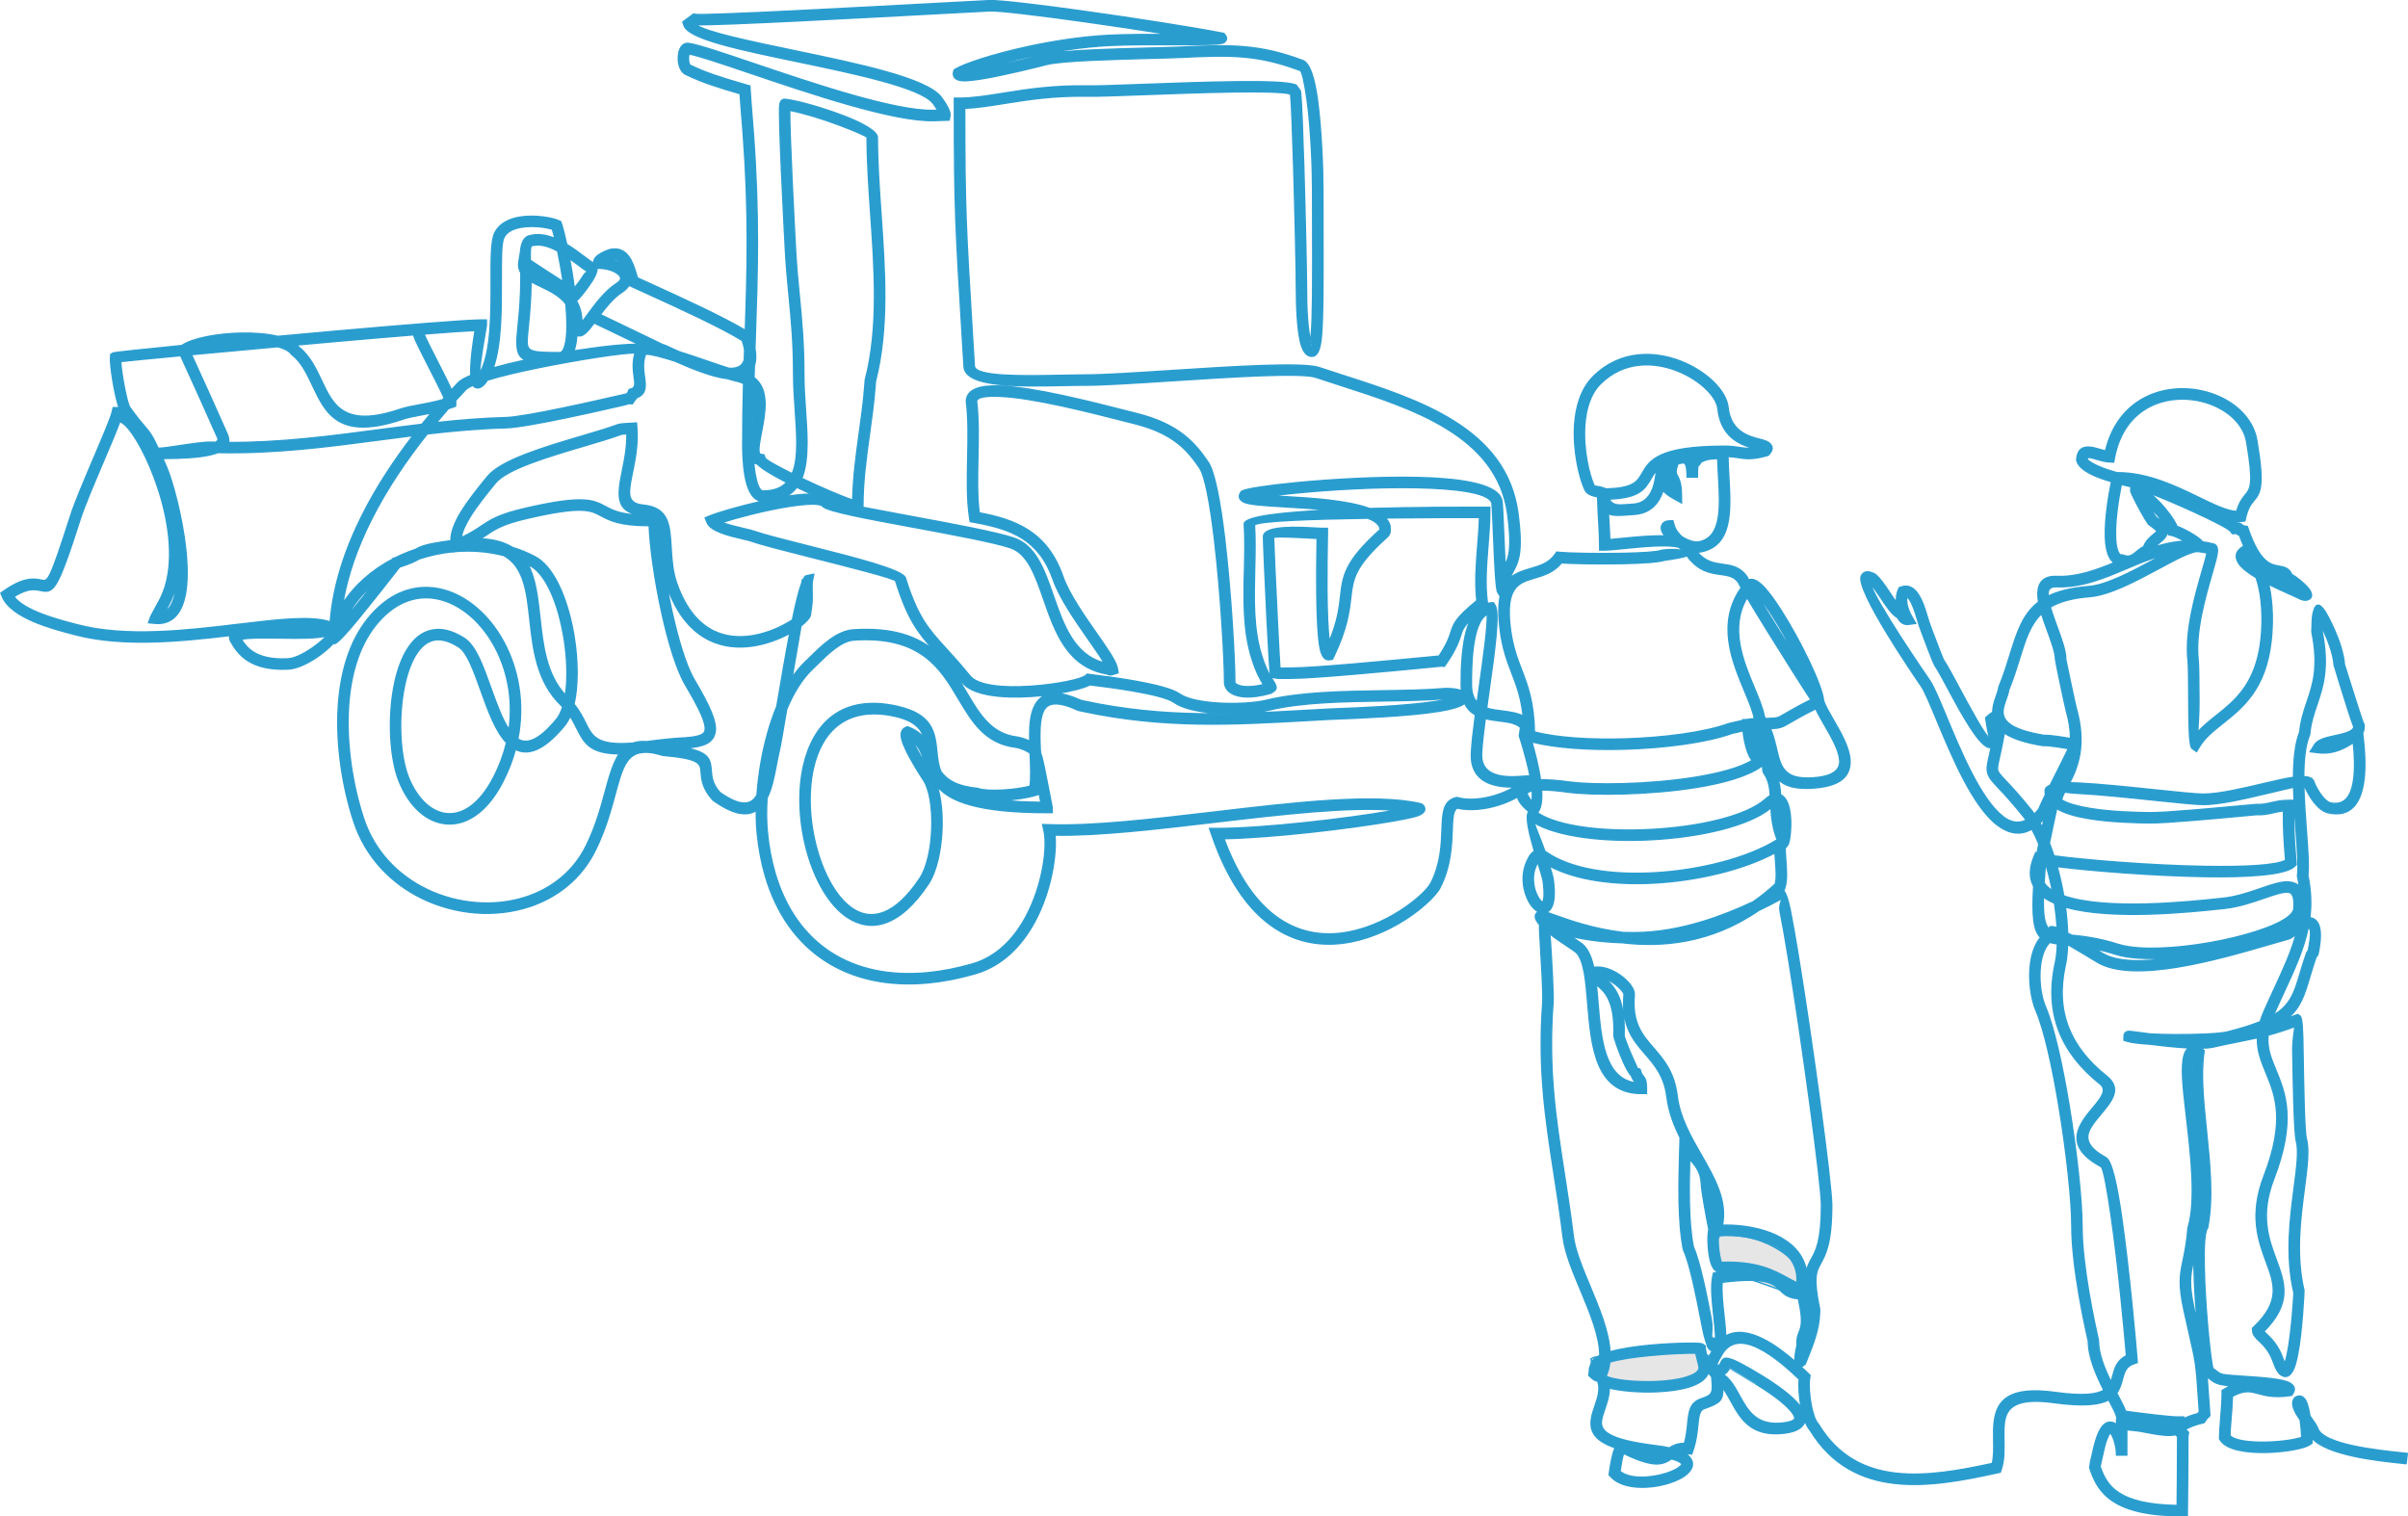 <?xml version="1.0" encoding="UTF-8"?><svg id="a" xmlns="http://www.w3.org/2000/svg" width="1669.51" height="1051.45" viewBox="0 0 1669.51 1051.45"><path d="m1192.11,856.67c24.81-2.85,55.96,12.15,60.63,35.05.84,4.12,1.53,1.09,1.53,9.76-.79.07-47.5-17.93-61.5-20.34-.77-1.17-.58-1.03-.58-3.65-4.94-2.98-4.51-20.31-.08-20.81h0Zm-85.72,84.84c1.74-4.08,78.34-7.4,78.62-.52,0,.19,1.54,7.08,1.29,9.05-27.9,21.1-56.96,4.86-77.37,6.47-.7-4.07-3.97-2.12-5.89-14.23.76-.73,3.92-2.13,3.35-.77h0Z" fill="#e6e6e6" fill-rule="evenodd" stroke="#2a9dcf"/><path d="m1668.13,1014.82c-1.62-.19-2.87-.33-4.35-.48-15.43-1.63-50.23-5.32-60.88-17.25.02.6.02,1.16.02,1.65v1.89l-1.58,1.05-.12.08-.04.03c-3.98,2.55-17.18,4.95-30.15,5.21-13.4.27-27-1.76-31.41-8.24l-.03-.06-.1-.15-.59-.9v-1.03c0-3.31.38-8.12.8-13.31.46-5.85.97-12.19.97-17.2v-1.98l1.71-1.03c1.51-.92,2.92-1.69,4.24-2.34-3.26-.26-5.86-.56-7.35-.94-3.69-.95-5.34-2.31-6.85-3.55-.64-.52-1.24-1.02-2.01-1.26l-.18-.06c.4,4.87.82,11.05,1.41,19.79l.36,5.25.1,1.53-1.07,1.12c-.68.72-1.11,1.16-1.38,1.43-.17.3-.41.67-.73,1.15l-.76,1.1-1.29.32c-6.16,1.53-9.44,3.11-11.71,4.45.25.21.53.46.85.77l1.32,1.27-.29,1.82c-.11.71-.16.94-.18,1.09h0v.03h0c0,.13,0,.24,0,.47v.79h.02c0,15-.26,39.88-.34,47.75l-.03,2.37-.04,3.5h-3.48c-24.03,0-38.53-3.98-47.77-9.99-9.61-6.25-13.44-14.44-16.15-22.66l-.26-.79.14-.85c.56-3.56.88-4.84,1.22-6.17.2-.77.39-1.55.58-2.46,2.23-10.96,4.82-16.95,7.4-19.62,2.21-2.29,4.57-2.8,6.93-2.01.86.29,1.66.77,2.4,1.4v-3.61l.36-.03-.3-1.77c-.36-2.07-2.64-6.43-5.47-11.83h0c-6.38,3.4-17.54,4.73-38.09,1.91-26.45-3.64-32.9,3.52-34.29,13.62-.53,3.84-.45,8.16-.38,12.53.12,6.91.24,13.92-1.85,20.17l-.63,1.9-1.95.43c-23.79,5.29-48.62,9.93-71.26,7.35-23.08-2.62-43.74-12.62-58.51-36.67-1.44-1.66-2.68-4-3.73-6.72-.38,1.91-1.5,3.63-3.52,5.11-2.24,1.64-5.69,2.84-10.66,3.46-23.36,2.87-30.64-10.39-37.27-22.46-1.8-3.29-3.55-6.46-5.55-9,.29,8.83-1.73,10.59-12.91,14.46-3.34,1.15-3.78,5.55-4.38,11.56-.5,4.98-1.09,10.83-3.32,17.3l-.9,2.6-2.71-.23c-.65-.05-1.25-.08-1.83-.08,1.16.69,2.07,1.42,2.76,2.17,3.66,3.96,2.75,8.03-1.14,11.68-2.72,2.56-7.27,4.88-12.61,6.58-13.25,4.23-32.15,4.77-40.55-4.44l-1.13-1.24.25-1.65.22-1.46h0c.59-3.98,1.66-11.13,3.72-15.65-14.68-5-17.51-11.74-16.55-19.53.38-3.14,1.46-6.27,2.57-9.54,1.84-5.37,3.82-11.15,2.07-16.55l-.17-.52c-.81-.14-1.54-.4-2.23-.76h-.01c-1.05-.56-1.83-1.25-2.69-2.07l-1.32-1.26.28-1.81c.23-1.48.22-1.79.22-1.94v-.02c-.01-.4-.03-.66.1-1.23h0c.12-.54.26-.91.61-1.85h0l.52-1.4c.2-.54.47-1.06.82-1.57.98-1.43,2.76-2.71,5.15-3.85,0-13.38-6.84-29.78-13.4-45.47-5.45-13.05-10.71-25.65-12.03-36.36-1.95-15.86-4.13-29.96-6.24-43.55-5.96-38.49-11.31-73.07-7.89-119.4.43-5.81-.89-27.57-1.72-41.32-.37-6.05-.65-10.67-.46-12.6-2.16-2.43-3.36-4.7-2.88-6.55l.14-.56.27-.43c.45-.72,1.02-1.19,1.72-1.45l-.04-.02c-2.25-1.05-4.52-3.37-6.35-6.48-4.13-7.04-6.53-18.97-1.22-29.5,1.23-2.44,2.15-4.22,4-5.46.26-.18.52-.33.78-.46-3.46-11.7-6.62-24.22-3.94-27.63-2.11-1.69-4.9-4.24-6.47-6.88-.61-1.03-1.1-2.11-1.41-3.21-4.03,2.32-8.74,4.33-13.71,5.83-9.17,2.76-19.39,3.83-28.1,1.88-2.95,1.53-3.16,7.36-3.46,15.41-.4,10.77-.92,24.84-8.35,39.64-2.86,5.71-13.99,16.58-29.28,25.33-12.63,7.21-28.26,13.17-44.68,13.87-16.6.7-33.92-3.96-49.67-18.04-13.13-11.74-25.12-30.05-34.57-57.34l-1.62-4.67h4.94c32.94,0,90.15-6.82,120.22-12.02,1.29-.22,2.54-.44,3.72-.66-31.86-2.71-78.79,2.82-125.49,8.32-40.09,4.72-80.02,9.43-110.62,8.92,1.22,13.66-2.52,38.84-14.05,60.14-8.79,16.25-22.09,30.42-41.14,35.93-11.18,3.24-22,5.35-32.36,6.34-27.67,2.67-52.09-2.54-71.58-15.13-19.54-12.63-34.04-32.6-41.81-59.42-2.61-9.03-4.46-18.83-5.48-29.38-.46-4.77-.65-10.02-.58-15.58-6.45,4.06-15.74,3.09-29.77-6.94l-.33-.24-.24-.27c-7.07-7.84-7.56-14.14-7.96-19.21-.46-5.86-.73-9.31-26.17-11.5l-.33-.03-.4-.12c-4.91-1.52-8.93-2.17-12.28-2.07-1.1.13-2.16.25-3.2.36-7.75,1.6-11.22,8.3-14.26,18.14-.91,2.95-1.9,6.6-2.96,10.48-3.02,11.14-6.62,24.37-13.5,38.53-9.82,20.19-26.68,33.25-46.13,39.62-11.82,3.86-24.59,5.25-37.3,4.25-12.69-1-25.35-4.38-36.97-10.03-21.31-10.37-39.15-28.39-47.35-53.45-7.53-23.04-12.47-52.46-10.66-80.09,1.48-22.61,7.47-44.08,20.21-60.07,13.73-17.24,30.06-23.44,45.82-21.61,9.69,1.13,19.09,5.32,27.48,11.88,8.27,6.47,15.57,15.22,21.16,25.59,10,18.53,14.62,42.28,9.73,67.23,6.13,3.95,14.52,1.37,26.97-13.75.72-.87,1.39-1.92,2.02-3.11.83-1.59,1.56-3.39,2.19-5.37-.36-.37-.73-.74-1.11-1.11-16.94-16.26-19.43-38.92-21.72-59.77-2.08-18.93-3.98-36.21-18.04-44.09-11.03-2.88-22.69-3.74-34.21-2.73l-.63.26-.06-.2c-8.03.76-15.98,2.43-23.6,4.94l-.04.02c-2.66,1.46-5.87,3.23-13.73,5.68-4.49,5.86-18.26,23.34-28.87,36.3-7.8,9.53-14.51,16.93-16.35,16.8l-.86-.05c-2.96,3.19-7.07,6.67-11.51,9.65-6.45,4.32-13.8,7.79-19.7,8.05-13.28.59-21.97-2.02-27.99-5.89-6.14-3.95-9.36-9.03-11.85-13.41l-.11-.19-.11-.3c-.51-1.32-.59-2.47-.27-3.47-34.49,4.08-74.46,8.06-107.47-.63l-1.4-.37h0c-14.36-3.76-42.66-11.19-48.8-25.76l-1.1-2.62,2.32-1.63c13.89-9.75,21.06-8.29,25.9-7.3,4.47.91,5.4,1.1,20.15-44.85,2.96-9.23,9.79-25.27,16.12-40.12,6.12-14.37,11.76-27.62,12.75-31.92l.63-2.74h2.8c.46,0,.88,0,1.26.01-1.22-3.55-2.49-8.88-3.52-14.36-1.54-8.17-2.67-16.96-2.38-20.79l.14-1.81,1.57-.94c.62-.37,19.92-2.44,47.67-5.19,7.32-5.04,24.48-8.26,41.1-8.59,9.05-.18,18.05.51,25.4,2.25,13.44-1.24,27.09-2.48,40.36-3.65,47.86-4.23,90.85-7.72,100.75-7.72h3.53v3.53c0,.36-.09.81-.23,1.66-.78,4.43-3.98,22.68-4.55,30.98l.73-.25c7.53-14.16,7.45-41.57,7.38-63.43-.05-15.33-.09-28.07,2.72-33.19h0c3.25-6.31,9.89-9.41,17.2-10.62,10.41-1.72,22.59.51,26.91,2.5l1.35.62.5,1.43c.87,2.51,2.22,7.68,3.68,14.35,4.57,2.75,8.75,5.91,12.28,8.56,2.79,2.1,5.12,3.85,6.63,4.63-.38-1.66.24-3.16,1.53-4.5.72-.75,1.75-1.49,2.88-2.16h0c2.49-1.49,5.89-2.8,6.93-3.01,12.25-2.5,15.88,9.92,18.05,17.34.27.94.51,1.76.7,2.33,2.47,1.14,6.24,2.85,10.36,4.73h0c19.92,9.08,48.12,21.92,64.52,31.69,1.43-41.66,2.62-81.35-1.52-136.77-1.02-13.68-1.45-18.65-1.68-21.37-.18-2.08-.24-2.73-.42-5.95-8.32-2.44-14.75-4.4-20.45-6.38-6.27-2.17-11.58-4.34-17.4-7.13l-.22-.1-.06-.03c-3.02-1.79-4.47-5.76-4.7-9.68-.11-1.81.03-3.64.37-5.22.4-1.87,1.15-3.53,2.18-4.64,1.21-1.29,2.71-1.93,4.51-1.68,6.91.98,23.83,6.71,44.95,13.86,41.23,13.96,98.67,33.4,125.11,32.56l2.71-.09c-1.2-2.08-2.65-4.13-3.26-4.91-8.7-11.03-54.52-20.59-96.2-29.28-38.26-7.98-73.18-15.26-76.4-24.57l-.84-2.43,2.07-1.54,4.11-3.06,1.18-.88,1.45.23c6.65,1.05,117.81-4.95,173.31-7.95,15.94-.86,27.28-1.47,30.4-1.6,7.05-.29,34.77,3.04,65.98,7.41,35.7,5,76.08,11.33,95.32,15.1l1.28.25.81,1.04c1.51,1.94,1.26,3.66-.66,5.14-2.05,1.58-16.51,1.55-33.93,1.52-15.23-.03-32.82-.07-45.26.55-18.86.94-38.53,4.07-55.72,7.81-10.95,2.38-20.83,5-28.82,7.45,14.51-2.7,32.35-7.17,39.06-8.9,11.09-2.86,48.44-3.83,74.13-4.5,8.88-.23,16.35-.43,20.89-.65,17.27-.87,30.74-1.34,43.6-.23,12.95,1.12,25.24,3.82,40.01,9.29,5.31,1.39,8.64,12.39,10.64,26.84,2.84,20.51,3.87,48.71,3.87,63.12,0,16.04.02,22.76.03,28.85.08,33.95.14,59.6-1.09,73.04-.81,8.79-2.83,13.49-6.52,13.4h-.02s-.1.02-.1.02c-4.04,0-6.51-4.14-7.93-10.33-1.09-4.76-1.75-11-2.15-17.18-.45-7.06-.56-13.94-.56-18.43,0-10.64-.87-51.59-1.9-85.89-.69-23.08-1.46-43.26-2.07-49.44l-.53-.73c-11.52-2.75-63.18-.85-101.18.55-18.15.67-33.22,1.23-39.59,1.09-22.8-.47-41.4,2.49-57.29,5.03-10.06,1.6-19.07,3.04-27.45,3.38.02,69.84.81,82.64,5.56,160.44l1.12,18.3c.46,7.63,34.15,6.96,60.88,6.43,6.17-.12,12.01-.24,16.16-.24,12.45,0,34.75-1.44,58.94-3.01,42.91-2.78,91.69-5.93,103.16-2.08,5.36,1.8,11.04,3.63,16.83,5.49,52.1,16.77,112.99,36.36,120.89,95.32,3.68,27.49.23,33.93-3.33,40.57-.76,1.41-1.52,2.84-2.19,4.58,4.05-3.58,9.32-5.14,14.77-6.76,6.02-1.78,12.32-3.65,16.5-9.6l1.18-1.69,2.06.21c5.95.62,26.65,1.04,44.42.66,12.19-.26,22.85-.87,25.92-2l.33-.12.4-.05c9.81-1.39,14.05.62,14.81.1l-.14-.23c-.07-.12-.15-.23-.24-.34-.23.09-.54.17-.95-.13-.64-.46-1.34-.96-2.08-1.52-7.55-2.18-25.49-.37-38.25.91-5.58.56-10.25,1.03-12.94,1.03h-3.53v-3.53c0-4.56-.31-9.84-.63-15.43-.34-5.87-.7-12.08-.77-17.88l-.31-.07c-3.29-.72-7.24-1.58-8.66-5.18-3.62-7.71-8.25-26.78-6.98-45.03.87-12.47,4.45-24.68,12.85-33.09,9.34-9.34,20.2-13.85,31.16-15,10.23-1.08,20.51.79,29.65,4.37,9.13,3.58,17.18,8.88,22.96,14.66,5.56,5.56,9.12,11.69,9.72,17.39,1.78,16.8,14.53,20.11,21.88,22.01,3,.78,5.32,1.38,6.81,2.73,2.39,2.16,2.59,4.52-.2,7.6l-.69.76-.96.27c-10.03,2.82-14.63,2.12-20.06,1.3-2.02-.31-4.18-.63-6.86-.75.07,4.53.33,9.15.59,13.79,1.33,23.69,2.7,47.84-19.07,52.28-.92.19-1.87.27-2.85.26,5.8,6.83,11.9,7.69,17.44,8.47,6.48.91,12.37,1.74,17.15,8.76l.22.34.15.37c.11.28.34.75.68,1.38.24-.1.5-.18.76-.24,3.09-.74,6.81,1.65,10.81,6.18,3.24,3.67,7.02,8.94,10.93,15.05h0c13.51,21.1,28.86,52.8,29.47,62.77,1.18,3.51,3.91,8.23,6.85,13.33,5.07,8.78,10.74,18.59,11.43,27.17.83,10.36-4.73,18.34-24.34,19.93-13.56,1.09-20.98-1.39-25.49-6.08,1.06,3.48,1.49,7.08,1.74,10.86,1.73.78,3.09,2.23,4.13,4.16,1.04,1.92,1.76,4.37,2.23,7.03,1.58,8.95.13,21.62-1.39,23.59l-1.89,2.44c.1,2.43.29,4.93.48,7.41.58,7.49,1.14,14.83-.75,20.31l-.29.84-.53.49c1.78,2.1,3.32,6.69,4.64,13.25,1.54,7.62,3.43,18.3,5.48,30.81,9.65,58.79,23.36,159.47,23.36,173.96,0,26.67-4.33,34.52-7.72,40.65h.01c-3.06,5.55-5.22,9.44-.71,31.55l.08.42-.02.42-.12,2.94c-.44,10.81-4.44,20.77-8.42,30.7l-1.12,2.81-.29.71-.55.53c-.91.87-1.78,1.31-2.62,1.39,1.93,1.77,3.65,3.42,5.11,4.81l1.32,1.27-.28,1.81c-.67,4.28-.26,11.93,1.12,19.02,1.09,5.58,2.73,10.61,4.81,12.87l.23.25.18.3c13.45,22.06,32.33,31.22,53.45,33.62,21.02,2.39,44.39-1.8,66.93-6.76,1.14-4.76,1.05-10.4.95-15.97-.08-4.66-.16-9.27.44-13.58,1.93-14.03,9.97-24.09,42.2-19.66,19.27,2.65,28.75,1.41,33.73-1.55-5.28-10.45-10.79-23-10.78-34.23h-.01c0-.26-.11-.19-.29-1.01-2-9-11.12-49.92-11.12-78.61,0-17.48-3.67-51.4-9-83.41-4.5-27.08-10.17-52.71-15.75-65.72-3.57-8.31-5.42-21.44-3.89-32.9.93-7,3.13-13.47,6.96-18.09-4.81-4.71-5.95-14.32-4.77-35.48-2.97-5.4-3.19-12.15.28-20.55l1.12-2.72.98.21c.36-1.95.77-4.05,1.2-6.23-1.52-3.71-3.16-7.19-4.89-10.35-8.26,4.76-16.36,2.95-24.11-2.99-16.99-13.03-31.39-47.64-41.69-72.41-4.49-10.8-8.18-19.67-10.76-23.6h0l-.2-.3h0c-3.72-5.41-46.24-67.25-41.37-76.38,1.6-2.99,4.57-3.59,9.26-1.09l.4.21.26.23c3.35,2.91,6.5,7.67,9.63,12.37,1.64,2.46,3.27,4.92,4.79,6.93-.26-2.99.06-6,1.25-8.84l.62-1.47,1.5-.5c8.67-2.89,13.36,6.54,16.33,15.46.68,2.04,1.24,3.92,1.73,5.58.45,1.51.85,2.85,1.13,3.66.62,1.8,3.88,10.54,6.59,17.53,1.65,4.27,3.04,7.76,3.32,8.21l1.97,3.19c1.74,2.81,4.37,7.7,7.47,13.47,8.29,15.43,20.15,37.52,22.33,37.18.22-.03-.87-3.26-2.17-11.71l-.28-1.79,1.32-1.27c1.35-1.29,2.54-2.12,3.6-2.55,0-1.19.12-2.38.31-3.56.47-2.95,1.42-5.64,2.3-8.12.73-2.07,1.41-3.99,1.55-5.34l.05-.51.2-.47c3.17-7.71,5.45-15.05,7.55-21.83,4.83-15.57,8.78-28.3,19.87-36.74-.4-2.23-.6-4.33-.52-6.25.28-7.21,3.77-11.81,13.07-11.44,13.76.54,26.8-4.14,39.77-9.51-1.86-1.32-3.22-3.38-4.18-6-1.12-3.08-1.69-7.04-1.86-11.43-.5-13.05,2.51-30.57,4.24-38.79-3.91-1.16-7.97-2.53-11.55-4.07-6.26-2.7-11.27-6.11-12.43-10.3l-.17-.63.05-.6c.59-7.04,4.2-8.71,9.24-8.29,2.1.17,4.36.84,6.72,1.53,1.32.39,2.68.79,3.98,1.08,4.37-18.46,14.58-30.34,27.03-36.87,8.43-4.43,17.87-6.37,27.17-6.23,9.27.14,18.43,2.35,26.36,6.23,12.57,6.15,22.11,16.52,24.32,29.57,5.5,32.45,2.27,36.39-2.28,41.94-1.83,2.24-3.94,4.82-5.47,11.45l-.54,2.37-2.42.33c-1.54.2-3.13.21-4.79.06.59.4,1.11.79,1.57,1.15,2.53,0,3.22.68,4.19,1.65.07.07.16.16,1.21.38l1.96.41.66,1.89c8.02,23.16,15.63,24.52,20.91,25.47,4.04.73,7.21,1.3,9.22,5.79,3.32,1.83,8.35,6,10.96,8.96.9,1.01,1.6,2,2.01,2.87h0c1.41,2.98.79,5.09-2.51,5.91-1.1.27-2.62.07-4.62-.75l-.25-.1-.22-.13c-.69-.42-2.93-1.41-5.94-2.75-4.21-1.87-9.83-4.38-15.44-7.2,3.19,13.67,2.86,28.91,1.69,39.3-3.74,33.43-19.63,46.09-33.58,57.2-6.43,5.12-12.41,9.89-16.16,16.19l-1.94,3.26-3.1-2.19c-2.09-1.48-2.17-17.12-2.25-32.68-.06-12.35-.13-24.66-.51-28.02-2.33-20.39,5.09-46.03,9.85-62.47,1.57-5.42,2.83-9.78,3.29-12.33-2.15-.46-4.28-.78-6.39-.99-4.67-.17-15.21,5.51-27.27,11.99-15.68,8.43-33.79,18.18-47.8,19.3-12.19.98-20.83,3.48-27.22,7.26,1.22,4.38,3.01,9.25,4.75,14.01,3.04,8.31,5.96,16.29,5.96,21.9v.3c-.02.07,1.35,6.64,2.9,14,1.86,8.86,3.99,18.65,4.38,20.01,7.22,25.31.95,41.06-4.57,51.64,1.92,0,3.96.07,6.12.17,14.89.73,35.69,2.91,53.46,4.77,15.18,1.59,28.13,2.94,33.08,2.94,10.81,0,27.42-3.93,41.93-7.36,7.68-1.82,14.84-3.51,20.65-4.33.05-12.18,1.12-23.43,4.28-31.48.84-8.2,3-14.61,5.2-21.12,3.98-11.79,8.07-23.88,3.32-47.86l-.06-.32v-.41c.11-5.59.25-9.58.69-11.79,1.54-7.74,4.13-8.58,8.66-1.65l.08.15v.02s.02.01.02.01c.35.6,11.79,20.28,13.04,36.14h0s5.37,17.29,9.35,29.64c1.94,6.02,3.48,10.67,3.71,11.01l.54.8.05.99c.11,2.06-.27,3.79-1.02,5.24l.12.99c.99,8.3,2.44,22.63.37,34.35-2.34,13.23-8.86,23.23-24.31,19.84-3.44-.75-6.7-3.45-9.43-6.79-3.33-4.05-6.06-9.24-7.25-12.69,0-.01-.1,0-.28.03.19,10.64,1.03,21.88,1.78,32.05.96,12.91,1.79,24.14,1.03,30.83,2.2,10.7,2.47,20.28,1.35,29.39.24.03.48.06.72.11,5.38,1.1,8.62,7.18,5.11,24.39-.31,1.54-.81,2.06-1.44,2.71-.04.04-.1.1-.22.44-1.57,4.52-2.89,8.95-4.09,12.98-3.84,12.84-6.5,21.76-15.55,29.08,1.73-.61,3.53-1.27,5.43-1.98l1.68-.63,1.49.98c1.77,1.16,1.94,11.12,2.16,24.41.37,22.51.93,55.48,2.27,60.48,2.16,8.08.57,20.2-1.35,34.82-2.69,20.49-6.05,46.11-.28,70.64.05.21-1.19,28.53-4.5,44.98-.84,4.17-1.82,7.7-2.97,10.03-2.12,4.31-4.9,5.86-8.5,3.45-1.73-1.16-3.42-3.83-5-8.41-2.85-8.24-7.03-12.21-9.92-14.95-2.57-2.44-4.41-4.18-4.63-7.24l-.12-1.64,1.19-1.15c18.41-17.64,13.95-29.72,8.44-44.65-5.56-15.05-12.07-32.69-1.5-60.14,14.81-38.47,7.58-55.94,1.43-70.83-3.35-8.11-6.42-15.53-6.1-24.74-4.1.94-8.11,1.74-12.47,2.61-5.31,1.06-11.14,2.22-18.1,3.82-2.23.52-5.29.75-8.84.79.2.09.44.25.75.48l1.68,1.25-.29,2.06c-2.09,14.85-.16,33.67,1.84,53.12,2.37,23.05,4.83,46.96.95,67.07l-.12.62-.33.55c-2.26,3.7-2.46,19.06-1.71,36.58,1.07,25.41,4.12,54.59,5.72,60.51,1.08.55,1.85,1.19,2.68,1.86.93.77,1.96,1.61,4.12,2.17,1.92.49,7.72.88,14.48,1.32,12.34.82,27.69,1.83,32.37,4.82,2.82,1.8,3.63,4.07,1.81,6.92l-.87,1.36-1.58.24c-10.5,1.54-16.64-.11-21.85-1.52-5.28-1.42-9.41-2.54-17.66,2.02-.1,4.81-.55,10.45-.97,15.71-.35,4.4-.68,8.53-.75,11.58,3.51,3.63,14.15,4.75,24.93,4.53,10.34-.21,20.48-1.68,24.93-3.37-.12-3.29-.5-7.82-1.09-12.07-3.63-5.23-6.87-10.88-4.17-14.78l.41-.59.61-.39c.52-.33,1.07-.54,1.66-.65v-.02c2.54-.45,4.37.99,5.65,3.72.69,1.48,1.28,3.46,1.76,5.7.29,1.33.56,2.79.79,4.3l.91,1.27c2.05,2.86,3.9,5.43,4.59,7.44,3.85,11.11,41.72,15.12,57.54,16.8,2.02.21,3.76.4,4.46.48l-.83,7h0ZM447.59,245.51c-2.16,5.56-1.45,10.87-.86,15.21.95,7.04,1.66,12.3-5.38,15.09-.32.5-.67.95-1.05,1.43h0c-.26.34-.54.7-.75,1.01l-1.17,1.71-2.04-.18c-.48-.04-.96.37-3.41.93-15.65,3.6-67.33,15.49-82.16,15.88-18.36.48-36.48,2.13-54.56,4.24-14.56,18.3-28.11,38.32-38.7,59.33-9.49,18.84-16.6,38.48-19.9,58.41,8.46-13.11,20.61-23.53,34.66-30.89l.15-.44,1.74-.53h.04c3.9-1.95,7.94-3.66,12.08-5.13.56-.2,1.12-.39,1.69-.58,4.1-2.24,7.57-3.81,24.73-6.06-.17-6.03,2.72-12.94,7.08-20.06,5-8.17,11.96-16.73,18.19-24.39,9.39-11.53,39.59-20.47,64.91-27.96,9.84-2.91,18.92-5.6,25.49-8.04,1.45-.54,5.2-.75,8.14-.91l1.3-.07,3.45-.2.26,3.45c.87,11.45-1.26,21.95-3.06,30.84-.84,4.17-1.62,7.97-1.92,11.22-.61,6.44.98,10.63,9.4,11.43,17.73,1.68,18.44,13.79,19.35,29.56.45,7.7.96,16.4,3.96,24.87,6.41,18.07,15.69,28.07,25.8,32.92,8.23,3.95,17.12,4.56,25.48,3.37,8.51-1.21,16.49-4.27,22.72-7.56,2.36-1.25,4.43-2.45,6.15-3.53,2.32-11.31,4.6-20.74,6.62-26.04.04-.73.1-1.34.19-1.8l.52.1c.79-1.73,1.53-2.75,2.22-2.88l5.18-1.08-1,5.19c-.2,1.01-.15,4.3-.1,7.48.04,3.09.09,6.1-.11,7.59l-1.05,7.86c-.23,1.72-2.63,4.63-6.57,7.72-1.87,10.8-4.04,23.51-6.14,35.84,2.88-4.21,6.01-7.98,9.4-11.18,1.08-1.02,2.2-2.12,3.38-3.28,7.68-7.55,18.2-17.91,29.67-18.66,27.48-1.82,44.42,4.66,56.3,14.56-11.37-12.58-18.63-21.94-26.92-48.52-.55-1.77-32.17-9.77-60.12-16.83-17.11-4.33-32.89-8.32-40.2-10.89-1.09-.39-3.35-.92-6.03-1.54-8.86-2.08-21.93-5.15-24.37-11.22l-1.3-3.22,3.21-1.34c4.92-2.06,20.3-6.66,36.36-10.25-6.93-.4-10.35-8.34-11.97-17.58-1.44-8.2-1.59-17.5-1.59-22.24,0-14.72.24-28.51.59-41.75-1.41-.75-3.05-1.34-4.96-1.73-1.74-.36-4-.99-6.64-1.8-10.25-1.02-25.78-7.47-36.02-12.05-8.94-2.83-16.71-4.93-20.35-4.82h0Zm-161.25,56.51c-7.62.95-15.25,1.95-22.89,2.96-36.31,4.79-73.06,9.63-112.4,8.78-1.67.66-3.6,1.23-5.76,1.71-7.79,1.73-19.08,2.34-32.41,2.41.75,1.72,1.57,3.6,2.45,5.67,4.22,9.83,10.93,34.31,13.42,57.17,1.26,11.66,1.43,23-.37,31.95-1.99,9.87-6.39,16.99-14.29,19.03-1.99.51-4.17.68-6.55.46l-4.47-.42,1.45-4.23c.08-.21.81-1.56,1.79-3.36,1.73-3.17,4.42-8.08,4.96-9.16,2.64-5.29,4.37-11.13,5.34-17.29,3.32-21-1.89-45.88-9.55-66.35-7.54-20.14-17.15-35.7-23.09-38.67-.29-.14-.51-.23-.65-.25l-.31-.05c-2.4,6.57-6.78,16.85-11.42,27.76-6.27,14.73-13.05,30.64-15.89,39.52-16.67,51.95-18.66,51.54-28.25,49.59-3.35-.68-8.17-1.66-17.81,4.42,7.21,9.91,30.45,16,42.68,19.2h.02l1.4.37c33.93,8.93,76.39,3.85,111.77-.39,27.24-3.26,50.39-6.04,63.47-1.59,1.97-25.42,10.29-50.49,22.27-74.26,9.75-19.36,21.95-37.86,35.12-54.97h0Zm-176.35,9.43v-.61c2.61,0,8.27-.86,14.45-1.79,8.17-1.23,17.21-2.6,22.43-2.43.88.03,1.75.05,2.62.08,1.47-.84,2.04-1.82,1.54-2.96-2.24-5.15-6.68-15.09-11.82-26.5-4.69-10.4-9.69-21.42-13.93-30.67-21.08,1.99-36.62,3.51-41.61,4.09.2,3.98,1.11,10.34,2.26,16.45,1.36,7.2,2.96,13.81,3.98,15.24,4.86,6.83,7.82,10.27,10.03,12.86,3.71,4.33,5.5,6.42,10.04,16.27h0Zm95.73-72.29c.52.45.99.93,1.4,1.42,7.71,6.22,11.83,14.96,15.88,23.52,7.93,16.8,15.52,32.87,54.23,19.75,3.91-1.33,8.44-2.16,13.49-3.1,4.95-.92,10.43-1.93,16.18-3.59l1.07-1.21c-1.99-4.58-6.65-13.7-11.04-22.29-4.81-9.41-9.31-18.2-10.08-21.2l1.93-.49c-16.19,1.3-35.31,2.94-55.29,4.71-9.15.81-18.47,1.64-27.76,2.48h0Zm88.21-7.6c1.15,3.06,5.08,10.75,9.25,18.91,3.57,6.98,7.31,14.29,9.82,19.92,1.55-1.69,3.1-3.36,4.64-5,1.54-1.64,4.61-3.35,8.82-5.08-.5-9.26,1.75-23.96,2.97-31.2-7.05.3-19.62,1.2-35.5,2.45h0Zm21.86,46.22c.15.65.22,1.19.19,1.58l-.18,2.29-2.19.76c-.92.32-1.84.62-2.75.91-2.79,3.18-5.56,6.42-8.32,9.73,15.88-1.74,31.84-3.06,48.06-3.48,14.05-.36,65.26-12.15,80.76-15.71,1.3-.3,2.37-.55,3.23-.73l.18-.22h0c.36-.45.67-.85.8-1.19l.61-1.6,1.66-.51c2.87-.88,2.47-3.86,1.92-7.94-.65-4.78-1.42-10.54.65-17.01-8.63-.08-38.83,4.55-66.86,10.24-13.39,2.72-26.13,5.73-35.59,8.62-3.35,5.23-6.36,6.38-9.05,4.7-.38-.24-.72-.61-1-1.1-2.45,1.08-4.22,2.12-5.14,3.1-2.32,2.47-4.65,5-6.98,7.57h0Zm-16.8,8.55c-2.43.5-4.77.93-7,1.35-4.75.88-9.01,1.66-12.5,2.85-44.65,15.13-53.55-3.72-62.85-23.42-3.74-7.93-7.56-16.02-14.17-21.23l-.36-.29-.27-.36-.04-.05h0c-1.64-2.1-4.93-3.69-9.25-4.83-21.42,1.94-42.19,3.85-59.84,5.51,4.39,9.59,8.96,19.65,12.94,28.48,5.01,11.12,9.46,21.08,11.85,26.59.97,2.23,1.25,4.19.9,5.91,36.14.15,70.34-4.35,104.15-8.82,10.01-1.32,19.98-2.63,29.97-3.82,2.14-2.66,4.3-5.28,6.48-7.86h0Zm1224.41,631.09c-.83-9.26-1.55-19.25-1.94-28.66-.25-5.77-.37-11.36-.34-16.48-.2.98-.39,1.91-.58,2.81-1.97,9.39-3.14,15,.71,32.61.84,3.83,1.54,7,2.15,9.72h0Zm-3.48-173.48c.03-3.85.21-7.56.57-11.11-.91.69-.98,4.8-.57,11.11h0Zm-3.05-16.86v-.56c-8.98-.48-19.12-1.63-27.1-2.63-6.46-.39-11.75-1.01-14.61-1.87l-2.51-.76v-2.62c0-2.24,1.19-3.49,3.54-3.53.67-.01,2.84.28,6.15.72,2.28.3,5.13.68,8.33,1.09,5.21.3,11.29.45,17.47.49,15.3.08,31.04-.62,35.86-1.84,9.56-2.4,17.06-4.74,23.04-7.17.71-2.37,1.64-4.87,2.81-7.52,2.32-5.26,4.72-10.45,7.02-15.42,6.26-13.54,11.77-25.47,15.01-37.59l-.82.59c-1.68,1.22-2.98,2.17-4.14,2.49-3.65,1-8.19,2.33-13.25,3.8-34.89,10.18-94.53,27.59-119.79,12.2l-.46-.28c-2.99-1.82-11.69-7.13-19-11.35l-.16-.02-.8-.08c-.18,5.21-.7,9.97-1.6,14.06-3.58,16.34-2.6,30.64,2.34,43.25,4.95,12.66,13.92,23.73,26.29,33.56,10.88,8.66,3.74,17.2-4.04,26.5-2.72,3.25-5.53,6.62-7.31,9.91-3.31,6.14-2.74,12.79,10.94,20.17,4,2.16,7.68,19.16,10.79,40.76,5.44,37.8,10.16,91.01,10.69,98.62l.19,2.68-2.56.88c-5.33,1.84-6.44,5.99-7.58,10.24-.93,3.48-1.88,7.02-4.08,10.02l.75,1.43c2.35,4.49,4.36,8.32,5.44,11.27.99.12,2.19.28,3.57.46,9.15,1.2,26.61,3.47,33.22,3.47h3.53v1.16c2.27-1.12,5.3-2.33,9.72-3.5.08-.13.19-.27.33-.44l.19-.22.14-.15.04-.04.41-.42-.25-3.7c-1.12-16.52-1.61-23.8-2.57-30.25-.76-5.1-1.81-9.71-3.69-17.95-1.13-4.96-2.54-11.13-4-17.83-4.17-19.04-2.88-25.21-.71-35.53,1.1-5.26,2.45-11.68,3.34-21.96l.02-.29.11-.38c5.51-18.8,1.81-50.62-1.23-76.84-.58-4.97-1.13-9.72-1.64-14.68-1.67-16.1-1.95-28.4,2.61-32.41h0Zm-8.66,267.63c-3.93,1.03-10,.56-25.1-2.51-.4-.08-3.39-.4-6.34-.7l-2.25-.23v17.58h-7.06c0-4.63-1.45-11.06-3.6-14.5-.27-.43-.51-.77-.71-.99-1.72,1.83-3.61,6.68-5.53,16.09-.28,1.36-.46,2.08-.63,2.77-.29,1.15-.57,2.26-.97,4.68,2.28,6.71,5.52,13.31,13.02,18.18,7.73,5.03,20.05,8.46,40.46,8.8.08-8.25.3-29.64.3-46.54h.01v-.79s0-.61,0-.61c-.42-.26-.9-.59-1.6-1.23h0Zm-45.27-1.56s-.08-.05-.11-.06c-.14-.05-.03,0,.11.06h0Zm-8.07-63.42c-.01,8.84,4.2,19.2,8.67,28.35.53-1.31.89-2.67,1.26-4.02,1.46-5.44,2.89-10.78,9.54-14.03-1.06-13.07-5.45-60.85-10.44-95.59-2.82-19.6-5.5-34.66-7.15-35.55-18.7-10.09-18.97-20.14-13.81-29.71,2.12-3.93,5.17-7.58,8.11-11.1,5.36-6.42,10.29-12.3,5.05-16.47-13.33-10.6-23.03-22.64-28.46-36.51-5.44-13.91-6.55-29.55-2.67-47.3.84-3.85,1.33-8.38,1.47-13.36-1.96-.28-3.72-.61-5.3-1.05-3.53,3.44-5.54,9.18-6.39,15.58-1.37,10.25.25,21.91,3.4,29.23,5.82,13.56,11.64,39.77,16.22,67.31,5.39,32.41,9.11,66.79,9.11,84.57,0,28.05,8.96,68.26,10.93,77.1.31,1.38.48,2.17.48,2.53h-.01Zm-34.4-285.66l.84-1.5h2.06c.58,0,1.59.31,2.91.85-.3-5.5-.92-11.3-1.81-17.2-2.91-1.26-5.52-2.71-7.76-4.34-.34,12.63.72,18.89,3.76,22.19h0Zm12.99,2.87c.9.48,1.84.99,2.79,1.51,8.16.8,18.8,2.01,32.51,6.4,3.66,1.17,8.32,1.93,13.68,2.33,18.55,1.37,44.69-1.72,66.84-7.14,21.39-5.23,38.77-12.33,40.96-19.14.07-.23.12-.45.13-.68.62-8.46-.96-11.43-4.07-11.66-3.75-.28-9.67,1.76-16.66,4.17-8.13,2.8-17.61,6.07-27.85,7.13l-2.89.3c-19.41,2.06-75.18,7.97-106.93-1.26.82,6.22,1.34,12.31,1.5,18.05h0Zm18.93,10.9c2.02,1.22,3.67,2.22,4.68,2.84l.46.28c10.71,6.53,29.31,6.18,49.52,2.96-9.08.7-17.68.84-25.12.29-5.88-.43-11.09-1.3-15.33-2.66-5.17-1.66-9.9-2.84-14.21-3.71h0Zm140.78-19.19c.25-.14.5-.28.76-.4l.07-.47c-.26.29-.54.58-.83.87h0Zm7.51,4.77c-.14-.03-.29-.04-.46-.03-3,14.81-9.47,28.81-16.97,45.03-2.22,4.79-4.53,9.8-6.96,15.31l-.1.23c11.99-7.16,14.55-15.69,18.5-28.93,1.16-3.88,2.43-8.15,4.2-13.25.52-1.5,1.05-2.22,1.5-2.72,2.32-11.55,1.81-15.32.28-15.63h0Zm-9.64,68.33c-7.3,2.67-13.23,4.53-18.63,5.99-.82,9.01,2.1,16.07,5.32,23.87,6.64,16.06,14.44,34.92-1.38,76.01-9.61,24.96-3.58,41.28,1.56,55.21,6.2,16.8,11.26,30.49-8.35,50.35.43.44,1.02,1,1.7,1.65,3.38,3.21,8.29,7.86,11.71,17.76.41,1.18.77,2.14,1.09,2.88.66-1.77,1.28-4.2,1.86-7.03,3.16-15.71,4.57-41.82,4.53-42-6.05-25.73-2.59-52.07.17-73.15,1.82-13.85,3.32-25.33,1.51-32.09-1.54-5.77-2.11-39.3-2.49-62.19-.15-8.71,1.38-14.66,1.41-17.25h0Zm3.15-97.06c-.3-2.22-.69-4.48-1.17-6.79l-.12-.57.08-.59c.78-5.85-.05-17.07-1.01-30.03-.73-9.79-1.53-20.56-1.76-30.96-4.85,1.13-11.68,2.75-19.12,4.5-14.9,3.52-31.94,7.55-43.53,7.55-5.13,0-18.33-1.38-33.8-3-17.71-1.86-38.43-4.03-53.08-4.75-3.56-.18-6.68-.55-9.18-.9-1.3,2.46-2.14,4.37-2.04,5.58,4.41,2.64,11.64,4.51,19.65,5.84,14.75,2.45,31.92,2.79,41.04,2.95,10.87.18,48.88-3.39,65.61-4.97,4.92-.46,8.07-.76,8.49-.74,4.25.18,7.36-.53,10.56-1.26,3.42-.78,6.93-1.58,11.88-1.58h3.53v3.53c0,18.63.15,20.47,1.49,37.52l.15,1.84.13,1.65-1.2,1.16c-6.18,5.92-31.71,7.6-61.82,7.11-36.19-.58-79.52-4.06-102.73-6.96,1.03,3.69,1.96,7.46,2.78,11.25.66,3.03,1.25,6.06,1.77,9.09,29.34,10.27,87.63,4.1,107.39,2l2.89-.3c9.37-.97,18.47-4.11,26.28-6.79,7.72-2.66,14.26-4.92,19.44-4.54,3.09.23,5.59,1.19,7.4,3.16h0Zm6.93-104.95c-2.89,7.04-3.88,17.37-3.95,28.78,3.7.1,6.18,1.06,6.96,3.3.98,2.82,3.24,7.12,6.04,10.52,1.83,2.23,3.79,3.99,5.5,4.36,9.93,2.18,14.23-4.89,15.87-14.17,1.57-8.87.91-19.67.1-27.62l-.63.39c-5.18,3.17-12.81,7.85-23.79,6.54l-5.47-.66,2.88-4.69c2.31-3.76,8-5,14.09-6.33,6.12-1.34,12.83-2.8,13.26-6.15-.87-2.13-2.32-6.42-3.96-11.5-4.1-12.71-9.67-31.19-9.67-31.21v-.02c-.7-8.88-5.08-19.33-8.38-26.09-.02.75-.03,1.54-.05,2.36,5.01,25.56.63,38.51-3.63,51.12-2.11,6.26-4.2,12.44-4.92,20.05l-.05.52-.2.49h0Zm-183.16,38.35c.08-1.63,1.3-2.82,3.45-3.65l2.42-4.83c4.14-8.24,8.39-16.67,10.25-20.59-4.94-.84-13.39-2.23-17.18-2.09h-.34s-.33-.04-.33-.04c-13.01-2.09-21.4-5.16-26.65-8.76-1.27,7.6-2.47,12.95-3.36,16.91-1.16,5.2-1.72,7.7-1.19,9.34.52,1.59,2.34,3.53,5.86,7.28,3.84,4.08,9.5,10.1,17.57,20.17.68.84,1.34,1.72,1.99,2.65,1.04-1.03,2.09-2.22,3.15-3.56.8-2.1,2.48-5.67,4.57-9.94-.18-.91-.25-1.87-.2-2.87h0Zm30.02,19.42c-8.64-1.43-16.55-3.62-22.08-6.95-.11.57-.25,1.22-.41,1.95-1.03,4.76-2.97,13.79-4.64,22.07,1.12,2.85,2.18,5.82,3.17,8.87,21.81,2.93,67.3,6.7,105.06,7.3,26.52.43,48.91-.56,55.61-4.28-1.27-16.08-1.49-18.85-1.51-34.27-2.56.25-4.7.74-6.8,1.22-3.66.83-7.21,1.64-12.39,1.42l-7.58.71c-16.85,1.58-55.1,5.18-66.36,4.99-9.33-.15-26.9-.51-42.06-3.03h0Zm-29.37,32.27l-.51-.08c-.08.59-.14,1.11-.17,1.53-.31,3.96-.57,7.58-.77,10.88,1.37,2.08,3.33,3.87,5.78,5.41-.26-1.32-.53-2.65-.82-3.97-1.01-4.67-2.19-9.29-3.51-13.77h0Zm-2.69-26.18c.44-2.12.87-4.15,1.27-6.01-.97,1.1-1.93,2.11-2.89,3.01.55.98,1.09,1.97,1.62,3h0Zm19.69-61.48c-.05-5.57-.9-11.86-2.93-18.98-.4-1.41-2.58-11.44-4.49-20.51-1.53-7.29-2.89-14.11-3.04-15.74h-.03c0-4.39-2.71-11.78-5.52-19.47-1.46-3.98-2.94-8.04-4.15-11.94-7.95,7.5-11.24,18.08-15.17,30.77-2.1,6.79-4.38,14.13-7.58,21.99-.3,2.06-1.04,4.16-1.84,6.43-.79,2.23-1.64,4.64-2,6.88-1.09,6.8,2.49,14.12,28.17,18.31,4.73-.08,13.62,1.39,18.59,2.24h0Zm-15.68-100.64c-.02.61,0,1.26.04,1.93,6.92-3.43,15.97-5.74,28.16-6.71,12.53-1.01,29.94-10.37,45.02-18.48,2.04-1.1,4.04-2.17,5.98-3.2-6.21,1.71-12.31,4.06-18.37,6.55-.63.33-1.3.61-2,.83-1.49.62-2.97,1.25-4.45,1.87-15.64,6.61-31.23,13.2-48.62,12.51-4.11-.16-5.65,1.73-5.76,4.69h0Zm74.4-32.41c6.57-2.03,13.29-3.48,20.27-3.86-3.34-1.92-6.91-3.61-8.8-4l-2.27-.47-.47-2.27c-.65-3.15-5.43-9.61-10.74-15.22-.61-.65-1.22-1.27-1.83-1.88,1.62,2.9,3.2,5.59,4.23,7.1,8.7,6.39,9.13,10.26,6.33,14.15-.9,1.25-2.08,2.23-3.4,3.31-1.09.9-2.32,1.91-3.31,3.15h0Zm32.7-3.36c2.23.31,4.5.75,6.8,1.33,2.57.29,3.64,2.07,3.53,5.15-.1,2.91-1.68,8.36-3.75,15.52-4.6,15.9-11.78,40.69-9.6,59.72.41,3.58.47,16.16.54,28.8.04,8.37-.56,16.31-.84,21.38,3.76-4.18,8.21-7.73,12.88-11.45,12.88-10.26,27.55-21.94,30.97-52.46,1.1-9.83,1.42-24.21-1.57-37-.5-2.14-1.09-4.24-1.79-6.25-5.4-3.22-9.95-6.62-12.03-9.85-2.72-4.23-2.43-8.14,2.52-11.32l1.04-.67c-1.01-2.23-2.01-4.7-3-7.46-1.6-.57-2.26-1.23-2.79-1.76-.26-.26.43.43-.22.49l-1.93.15-1.17-1.58c-1.52-2.05-12.71-7.68-25.64-13.6-10.65-4.88-22.33-9.83-30.87-13.16,2.43,1.87,4.95,4.21,7.34,6.72,5.18,5.46,9.99,11.99,11.85,16.53,3.99,1.42,10.05,4.67,13.87,7.35,1.28.9,2.38,1.79,3.15,2.58.28.29.53.57.74.87h0Zm49.41,23.4c2.14,1.06,4.29,2.08,6.36,3.05l-.04-.12c-.63-1.88-2.25-2.18-4.36-2.56-.63-.11-1.28-.23-1.96-.37h0Zm-99.1-61.69c-1.73-.37-4.02-.89-6.61-1.54-1.66,7.96-4.46,24.43-3.99,36.69.14,3.68.58,6.92,1.44,9.28.6,1.63,1.31,2.7,2.17,2.92.17.04.39.06.63.05l.76-.03.69.28c3.92,1.58,6.28-.42,8.6-2.37,1.6-1.36,3.2-2.7,5.21-3.58,1.54-4.18,4.48-6.6,6.94-8.63.95-.78,1.79-1.47,2.16-1.98.28-.39-.66-1.41-5.24-4.71l-.48-.35-.32-.44c-1.18-1.64-3.19-5.05-5.2-8.66-3.35-6-6.77-13.11-6.77-13.63v-3.3h0Zm-22.16-13.94c3.85,1.66,8.31,3.11,12.47,4.29h.52c21.06,0,40.22,9.3,56.25,17.08,10.57,5.13,19.68,9.56,26.3,9.81,1.82-6.39,4.15-9.23,6.2-11.74,3.36-4.1,5.75-7.02.79-36.32-1.8-10.64-9.84-19.22-20.46-24.42-7.02-3.44-15.14-5.39-23.36-5.52-8.18-.12-16.45,1.57-23.81,5.44-11.4,5.99-20.67,17.29-24.1,35.25l-.58,3.02-3.05-.15c-2.92-.14-5.8-.99-8.55-1.8-1.98-.58-3.87-1.14-5.31-1.26-.72-.06-1.28.19-1.52,1.15.96,1.61,4.17,3.42,8.2,5.16h0Zm-66.36,242.81c5.07,3.88,10.42,5.15,15.99,2.36-.6-.85-1.21-1.67-1.83-2.44-7.9-9.86-13.45-15.76-17.21-19.77-4.22-4.49-6.42-6.82-7.43-9.94-1.11-3.45-.42-6.55,1.03-13.01.34-1.53.73-3.26,1.15-5.26-.11.03-.23.05-.34.07-7.07,1.09-20.32-23.58-29.58-40.82-3.09-5.75-5.71-10.64-7.25-13.11l-1.97-3.19c-.54-.87-2.12-4.76-3.9-9.37-2.69-6.95-6.01-15.86-6.67-17.78-.42-1.22-.8-2.51-1.24-3.97-.49-1.67-1.06-3.56-1.65-5.34-1.59-4.74-3.62-9.79-5.92-10.9-.26,1.49-.21,3.06.04,4.65.52,3.21,1.92,6.47,3.49,9.2l2.61,4.55-5.23.68c-1.96.25-3.82-.54-5.23-1.85-.79-.74-1.47-1.69-1.94-2.71-4.12-2.39-7.8-7.94-11.53-13.55-2.48-3.74-4.98-7.51-7.34-9.95,3.43,12.34,37.65,62.11,40.83,66.73h.01s.24.36.24.36l.04.06c2.92,4.46,6.73,13.62,11.37,24.76,10,24.04,23.98,57.65,39.46,69.51h0Zm-92.09-163.79c-.07.12-.1.29-.12.47l.07-.08c.17-.51.29-.84.05-.39h0Zm-47.88,573.6l-.06-.31c-1.35-6.89-1.83-14.45-1.37-19.57-6.53-6.22-17.31-16.08-28.05-21.44-10.21-5.11-20.51-5.94-26.38,5.9-.13.26-.34.61-.61,1.05h0c-.7,1.16-2.1,3.46-2.05,5.25,1.84-.29,2.15-.96,2.4-1.48,2.43-5.18,3.31-7.04,28.8,8.38,4.85,2.93,17.17,10.77,24.22,18.37,1.18,1.28,2.23,2.57,3.1,3.85h0Zm-26.34-47.61c7.97,3.99,15.79,10.09,22.12,15.62-.45-2.61.32-6.57.89-9.48.23-1.2.45-1.71.43-1.92-.37-4.39.53-6.68,1.53-9.21,1.3-3.3,2.83-7.17-.29-21.38-.13-.59-.18-1.08-.23-1.65-7.33-.5-10.12-3.24-13.18-6.25-4.2-4.13-9.14-8.99-39.79-5.16-.6,6.11.36,14.88,1.24,22.93.58,5.28,1.12,10.27,1.18,14.38,7.63-4.37,16.92-2.48,26.1,2.11h0Zm-35.84,9.07c.14-.28.28-.55.42-.82l-.07-.04c-2.11-1.11-2.45-1.79-3.13-3.19-.09-.17-.19-.38-.33-.62l.33-.19c-1.72-3.03-2.97-9.43-4.53-17.41-3.07-15.75-7.54-38.64-12-48.38l-.19-.41-.07-.37c-3.86-19.75-3.1-46.52-2.51-67.25l.09-3.31.19-6.82c-4.32-8.68-7.86-17.89-9.11-28.05-1.79-14.52-8.44-22.2-14.85-29.6-8.59-9.91-16.81-19.39-14.91-41.67,0-.01-.01-.07-.04-.15-.51-1.81-2.85-4.44-6.04-6.81-2.11-1.57-4.53-2.94-6.99-3.83,6.18,5.14,14.04,14.02,13.04,39.43-.01.86,3.02,8.84,6.03,15.55,1.78,3.95,3.24,7.16,3.33,7.18l1.73.58.53,1.74c.47,1.53.96,2.13,1.39,2.64,1.42,1.7,2.52,3.03,2.52,8.86v3.53h-3.53c-31.97,0-34.72-33.18-37.13-62.31-1.3-15.76-2.5-30.22-8.12-35.55-.65-.62-3.19-2.33-6.39-4.46-3.65-2.45-8.05-5.4-11.94-8.42.2,1.54.43,3.52.58,5.97.84,13.95,2.18,36.01,1.72,42.23-3.37,45.62,1.92,79.8,7.81,117.83,2.17,14.01,4.42,28.55,6.29,43.77,1.2,9.77,6.28,21.93,11.53,34.51,6.44,15.41,13.12,31.44,13.87,45.63,7.65-2.19,17.75-3.66,27.65-4.59,17.13-1.61,34.2-1.67,36.05-.99.3.11.59.26.87.45l1.37.95.14,1.65c.15,1.72.82,4.35,1.47,6.86l.26,1c.7-1.91,1.68-3.53,2.34-4.62h0c.14-.23.25-.41.3-.51h0Zm-1.29,15.33c-.34-.42-.64-.84-.89-1.26-1.65,4.71-6.69,7.95-13.53,10.04-6.25,1.9-14.18,2.93-22.27,3.27-12.14.51-24.88-.57-33-2.6.09,5.19-1.57,10.05-3.14,14.66-.99,2.89-1.94,5.68-2.25,8.13-.89,7.22,4.88,13.21,37.99,17.29,3.43.42,6.46.93,9.09,1.52,2.59-1.67,5.6-3.12,10.52-3.17,1.34-4.76,1.79-9.29,2.19-13.22.86-8.6,1.49-14.89,9.09-17.52,8.59-2.98,8.51-4.06,7.68-14.64h0l-.05-.69-.04-.52h-.32l-1.06-1.28h0Zm13.71-4.43c-.71,1.5-1.58,3.36-4.17,4.54,4.94,3.46,7.98,9,11.17,14.81,5.53,10.07,11.61,21.14,30.24,18.85,3.71-.46,6.07-1.2,7.35-2.13.68-.5.84-1.15.64-1.89-.43-1.59-1.82-3.53-3.73-5.59-6.44-6.94-18.11-14.35-22.71-17.13-18.82-11.39-18.78-11.48-18.8-11.44h0Zm-40.27,63c-5.61,3.83-11.57,6.8-33.19-3.75-1.05,3.05-1.96,8.98-2.48,12.45,6.92,5.73,21.46,4.77,32.07,1.39,4.36-1.38,7.94-3.16,9.91-5,.8-.75,1.16-1.41.81-1.79-1.08-1.17-3.35-2.29-7.12-3.3h0Zm-45.35-57.19c5.69,2.66,20.58,4.24,34.95,3.64,7.55-.31,14.87-1.25,20.5-2.97,4.85-1.48,8.26-3.38,8.98-5.75.16-.52.17-1.12.03-1.81-.29-1.37-.62-2.65-.96-3.96-.45-1.76-.92-3.57-1.25-5.21-4.71-.17-17.66.28-31.19,1.55-10.82,1.02-21.77,2.55-28.47,4.65-.37,3.45-1.2,6.75-2.59,9.86h0Zm11.9-307.71c2.43.07,4.99.11,7.68.11,15.69,0,31.61-2.94,46.95-7.57,12.39-3.74,24.39-8.58,35.57-13.86,5.15-3.57,10.26-7.64,15.3-12.29,1.09-4.1.61-10.32.12-16.67-.13-1.67-.26-3.35-.36-5-21.04,11.39-53.16,19.38-84.45,21-26.84,1.38-53.23-1.93-71.8-11.81,1.29,4.24,2.23,7.52,2.42,8.89,1.5,10.71.6,17.12-1.41,20.27-.95,1.48-2.05,2.44-3.27,2.94,1.69.48,3.66,1.18,5.94,2,9.64,3.46,26.59,9.54,47.29,11.99h0Zm-.86,7.03c-16.14-.53-27.05-2.5-35.41-4.4l1.17.78c3.48,2.34,6.26,4.2,7.33,5.21,3.66,3.47,5.86,8.95,7.31,15.61,1.44-.24,2.91-.29,4.38-.16,5.2.44,10.58,3.01,14.83,6.17,4.38,3.26,7.72,7.33,8.63,10.56.26.91.36,1.79.29,2.63-1.65,19.36,5.61,27.73,13.2,36.49,7.12,8.21,14.49,16.72,16.54,33.35,1.85,15,9.48,28.3,16.74,40.95,9.3,16.2,18.02,31.41,14.67,48.74.86-.03,1.73-.04,2.61-.04,11.15,0,24.2,2.02,34.85,7.09,10.49,5,18.69,12.92,20.81,24.73.74-3.48,2.07-5.9,3.59-8.64h.01c2.99-5.41,6.82-12.33,6.82-37.26,0-14.29-13.65-114.32-23.25-172.84-2.07-12.6-3.94-23.21-5.42-30.55-.99-4.88,1.68-8.4,1.01-8.87-5.08,2.77-10.42,5.5-15.95,8.13-32.97,22.79-67.13,25.64-94.75,22.31h0Zm114.83,232.45c2.33,1.28,4.5,2.47,6.64,3.4-.02-1.06-.04-1.91-.04-2.06,0-1.09-.05-2.09-.15-3.01-1.1-10.22-8.08-17.09-17.18-21.43-9.61-4.59-21.56-6.41-31.82-6.41-1.62,0-3.17.04-4.66.13l-.88,2.36c0,.9.01,1.86.05,2.87.13,3.42.54,7.18,1.26,10.13.42,1.71.7,2.96.77,3.24,24.71-.89,36.57,5.61,45.99,10.78h0Zm-47.38-3.82l-.2-.04c-3.03-.71-4.94-4.07-6.02-8.51-.83-3.41-1.3-7.67-1.46-11.5-.15-3.93.03-7.54.49-9.52l.05-.21c-.88-4.32-2.32-11.71-3.47-18.54-.93-5.5-1.69-10.72-1.84-13.85-.37-7.5-4.46-12.64-8.02-16.12-.53,19.42-.9,42.96,2.47,60.49,4.76,10.75,9.24,33.66,12.33,49.51,1.59,8.15-.71,13.39,1.02,13.75l1.57.32.56.95c.21-3.42-.46-9.58-1.18-16.22-1.06-9.7-2.23-20.38-.78-27.52l.5-2.45,2.48-.33,1.52-.2h0Zm-73.01-164.43c.96-24.43-6.99-31.01-12.21-35.11.44,4.02.79,8.25,1.15,12.57,2.04,24.67,4.35,52.58,26.11,55.57-.12-.23-.25-.4-.4-.57-.76-.92-1.63-1.96-2.44-4.24-1.81-1.96-3.77-5.53-5.56-9.53-3.36-7.48-6.7-17.19-6.64-18.67v-.02h0Zm113.12-135.48l.12-.07c-3.18-8.16-3.95-15.47-4.32-22.16-15.13,12.64-49.15,20.34-83.1,22.12-32.24,1.69-64.72-1.97-81.2-11.83,1.11,3.63,4.73,12,7.58,20.03l.05.02.43.15.4.28c17.2,11.9,45.11,15.89,73.79,14.41,32.88-1.69,66.52-10.56,86.25-22.94h0Zm-165.86,15.52c-.23.43-.49.95-.79,1.53-4.08,8.1-2.2,17.32,1,22.78,1.06,1.8,2.16,3.08,3.11,3.59,1.14-1.96,1.51-6.71.29-15.41-.18-1.3-1.73-6.35-3.62-12.5h0Zm-.37-34.32c14.4,9.76,46.43,13.35,78.56,11.66,33.32-1.74,66.4-9.15,79.76-21.2,1.13-1.02,2.22-1.79,3.27-2.35-.39-5.76-1.25-10.93-4.47-15.45h-.01c-.58-.84-.69-2.06-.83-3.75-.03-.41-.06-.87-.08-1.33l-.39-.05c-9.53,7.03-26.56,11.85-45.7,14.92-32.45,5.2-71.5,5.63-89.24,3.19-7.79-1.08-13.63-1.5-17.96-1.45.45,6.95-.19,12.89-2.91,15.81h0Zm109.01-24.5c16.56-2.66,31.26-6.5,39.98-11.76-1.27-1.59-2.31-3.6-3.14-5.82-1.76-4.67-2.75-10.5-3.17-14.75-3.41.74-6.56,1.46-7.58,1.73h-.02s.02,0,.02,0h-.02,0s0,0,0,0h0c-17.2,6.26-46.33,10.2-74.97,11-23.91.67-47.6-.86-63.9-5.05,1.86,6.41,4.59,16.73,5.98,26.41,4.96-.14,11.39.26,19.64,1.4,17.26,2.37,55.4,1.93,87.2-3.16h0Zm-112.54,9.28c-1.27.28-2.22.64-2.93,1.08-.42.26-.6.47-.61.65-.03.54.3,1.32.8,2.16.81,1.37,1.73,2.65,2.49,3.63.44-1.95.48-4.54.25-7.51h0Zm-1.47-10.12c-2.52-12.91-7.14-27.06-7.43-27.95v-.04s.81-5.72.81-5.72c-3.09-3.15-8.54-3.84-14.19-4.56-3.46-.44-6.98-.89-10.29-1.72-1.28,9.73-2.27,18.39-2.54,24.46-.57,12.63,9.79,15.52,18.66,15.91,3.99.18,7.88-.12,10.51-.33,1.77-.14,3.04-.24,3.95-.12l.51.07h0Zm3.01-30.62c15.56,4.02,38.55,5.47,61.9,4.82,27.95-.78,56.22-4.58,72.74-10.58h0c.09-.04.32-.1.67-.19,1.22-.32,5.19-1.23,9.11-2.07v-.45l3.31-.21h.04c1.69-.29,3.3-.47,4.73-.51-.83-5-3.55-11.5-6.59-18.79-8.67-20.74-19.83-47.45-2.5-72.05-.95-1.67-1.64-2.95-2-3.73-3.03-4.23-7.36-4.85-12.13-5.51-7.43-1.04-15.68-2.2-23.47-12.9-3.24,1.1-8.36,2-15.95,3.08-4.17,1.33-15.34,2.02-27.83,2.29-16.42.35-35.39.02-43.28-.52-5.42,6.63-12.37,8.69-19.03,10.66-10.44,3.09-20.01,5.92-16.5,34.4,1.57,12.79,4.73,21.03,7.86,29.18,4.24,11.06,8.42,21.97,8.93,43.09h0Zm153.77,9.46c-.18-3.51-.66-6.46-1.84-11.34l-.28.02c.29,3.19.95,7.51,2.12,11.32h0Zm6.42-18.76l.84-.03c4.26-.15,6.18-.23,7.69-.71h0c1.25-.41,2.66-1.23,5.21-2.72,3.35-1.95,8.51-4.96,17.8-9.64-5.34-8.04-17.5-27.2-28.51-44.94-6.01-9.68-11.71-18.98-15.82-25.87-12.4,20.89-2.64,44.23,5.01,62.52,3.17,7.57,5.99,14.34,7,20.13.27.42.53.84.79,1.25h0Zm10.69,5.95c-2,.64-3.86.82-7.24.95,2.04,4.99,3.2,9.91,4.28,14.5,2.84,12.03,5.03,21.33,25.89,19.66,14.25-1.15,18.36-6.06,17.86-12.35-.56-7.01-5.8-16.07-10.49-24.19-2.36-4.08-4.59-7.94-6.15-11.4-9.17,4.62-14.27,7.6-17.58,9.52-2.97,1.73-4.61,2.69-6.56,3.32h-.01Zm-16.14-91.45l-.38-.43c3.94,6.55,9.24,15.18,14.83,24.18,4.25,6.85,8.67,13.9,12.75,20.41-5.07-10.09-11.17-20.97-16.93-29.96h0c-3.72-5.82-7.27-10.8-10.28-14.19h0Zm-93.75-39.41c8.93-.9,20.13-2.03,29.59-1.69-.58-.67-1.08-1.33-1.46-1.97-1.21-1.97-1.52-3.91-.71-5.64.79-1.69,2.33-2.71,4.73-2.83l2.81-.15.76,2.72c1.03,3.68,3.29,6.39,5.58,8.44,3.91,2.42,8.48,4.18,11.96,3.47,15.81-3.22,14.62-24.32,13.45-45-.25-4.35-.49-8.67-.59-12.77-6.73.2-8.42,1-9.81,1.66-.61.29-1.18.56-1.87.79-.46,1.26-1.08,1.85-1.74,2.46-.35.33-.74.7-.74,7.96h-7.06c0-8.19-1.28-9.92-2.66-9.92-.81,0-1.89.31-2.84.58-.35.1-.68.19-1.01.28-1.74,5.49-1.23,6.44-.43,7.89v.02c1.22,2.24,2.82,5.15,2.93,12.95l.08,6.05-5.29-2.93c-3.5-1.93-5.87-3.65-7.49-5.61-2.57,7.93-8.04,15.94-20.51,16.56-1.08.06-2.51.17-3.9.28-5.21.41-9.86.77-13.48-.74.1,1.97.22,3.92.33,5.83.25,4.32.49,8.46.6,12.13,2.41-.18,5.42-.48,8.79-.82h0Zm-11.71-34.32c19.38-.31,22.19-5.21,25.3-10.63,5.13-8.95,10.88-18.99,57.42-18.99,4.21,0,7.24.46,10.04.88,3.04.46,5.77.87,9.71.43-9.21-2.54-22.45-7.69-24.54-27.42-.42-4.01-3.25-8.65-7.71-13.11-5.14-5.14-12.34-9.87-20.53-13.09-8.18-3.21-17.33-4.89-26.37-3.93-9.42,1-18.79,4.9-26.88,12.99-7.03,7.03-10.05,17.63-10.82,28.57-1.18,17.05,3.04,34.63,6.34,41.62l.06.13.09.27c.02.05,1.98.48,3.6.83,1.56.34,2.95.64,4.07,1.31l.22.13h0Zm31.41-7.13c-4.01,6.99-7.65,13.35-28.86,14.12,2.11,4.7,6.74,4.34,12.37,3.9,1.2-.1,2.46-.2,4.12-.28,13.72-.68,15.46-16,16.21-22.57l.09-.78c-1.76,1.83-2.86,3.75-3.93,5.61h0Zm11.44-10.51c-.23.1-.47.2-.69.3.15.18.31.37.45.59.08-.29.16-.58.24-.89h0Zm-115.92,114.74c-1.21-9.87-1.06-17.2.09-22.74l-1.71-2.77c-1.37-2.22-2.14-20.97-2.83-37.76-.43-10.43-.82-20.08-1.2-23.95-.03-.31-.13-.62-.31-.94h0c-3.58-6.56-24.96-9.25-51.3-9.84-27.34-.61-59.67,1.32-83.82,3.66-6.81.66-12.93,1.33-18.05,1.97,2.85.19,5.98.37,9.28.56,19.26,1.14,44,2.6,59.37,8.32,32.74-.92,65.02-.9,77.14-.89h2.6s3.53,0,3.53,0v3.51c0,7.58-.62,15.46-1.26,23.45-1.03,12.96-2.08,26.24-.44,38.77l.12.93c.63-.15,1.29-.26,1.96-.33l2.09-.19,1.17,1.76c3.48,5.27-.33,32.38-4.07,58.98-.58,4.16-1.16,8.3-1.72,12.34,3.17,1.05,6.72,1.5,10.2,1.95,5.57.71,10.99,1.4,15.17,3.61-1.41-13.03-4.56-21.26-7.75-29.57-3.28-8.54-6.59-17.19-8.27-30.83h0Zm-17.08,59.5c-3.14-1.74-5.77-4.25-7.52-8.05-.25.23-.53.45-.85.67h0c-2.39,1.65-7.73,3.43-17.29,4.97-21.04,3.4-57.13,4.78-70.83,5.3-2.23.09-3.84.15-4.81.2-4.62.25-9.7.54-14.72.82-51.81,2.92-100.13,5.64-156.35-6.4l-2.82-.61-.36-.08-.37-.17c-14.48-6.65-21.03-4.93-23.71.91-2.79,6.07-2.58,16.37-2.13,27.08.08.2.16.41.22.63l-.2.06.02.59c.88,2.28,1.75,5.69,2.57,9.61,2.37,11.42,5.64,28.72,5.64,28.72v3.53h-3.53c-47.87,0-67.59-7.78-76.14-18.32,2.58,8.05,3.64,18.55,3.3,29.07-.47,14.9-3.74,30.12-9.42,38.65-20.22,30.36-40.16,33.91-56.29,23.17-12.35-8.22-22.1-25.23-27.64-44.84-5.47-19.36-6.89-41.43-2.68-60.09,6.56-29.07,26.37-50.02,65.09-41.28,24.76,5.59,26.06,18.38,27.42,31.78.46,4.53.93,9.15,2.79,13.47,4,5.62,10.8,10.2,25.1,11.6l.47.04.4.15c3.12,1.15,9.76,1.42,16.99,1.02,6.67-.37,13.69-1.32,18.89-2.68.73-6.48.39-14.3.06-22.06l-.03-.78c-.47-.46-1.29-.98-2.23-1.49-2.8-1.54-6.27-2.54-7.68-2.72-21.38-2.63-30.27-17.58-39.89-33.75-12.33-20.73-25.98-43.68-72.41-40.61-8.84.59-18.29,9.88-25.18,16.66-1.27,1.25-2.45,2.41-3.49,3.39-7.22,6.8-13.19,16.6-17.94,27.89-2.41,14.18-4.36,25.49-5.27,29.37-.67,2.84-1.25,5.89-1.85,9.01-1.56,8.15-3.2,16.75-6.53,23.26-.52,8.56-.45,16.59.22,23.53.98,10.11,2.74,19.48,5.23,28.09,7.27,25.11,20.75,43.75,38.86,55.45,18.16,11.73,41.06,16.57,67.12,14.06,9.92-.95,20.31-2.98,31.06-6.1,16.95-4.91,28.91-17.74,36.9-32.52,12.09-22.35,15.15-48.8,12.74-59.66l-.98-4.43,4.52.15c30.48,1.03,72.05-3.87,113.79-8.79,55.66-6.56,111.65-13.15,143.46-5.88l.28.06.35.16c.91.4,1.57,1,2,1.8,1.7,3.2-1.03,5.57-7.28,7.14-3.54.89-8.72,1.91-15.06,3.01-28.88,4.99-82.61,11.46-116.43,12.08,8.73,23.5,19.4,39.44,30.96,49.77,14.18,12.68,29.77,16.87,44.71,16.25,15.11-.64,29.65-6.21,41.46-12.96,14.11-8.07,24.1-17.57,26.5-22.35,6.74-13.44,7.23-26.64,7.6-36.75.43-11.69.74-19.9,9.35-22.24l.87-.24.91.24c7.6,1.95,16.96.99,25.45-1.57,5.12-1.54,9.86-3.63,13.64-5.98-1.41.03-2.91.02-4.46-.05-12.1-.55-26.22-4.72-25.39-23.25.3-6.69,1.41-16.17,2.81-26.71h0Zm-9.69-16.74c-.12-1.29-.19-2.66-.19-4.12v-.58h.01c0-8.56-.01-30.62,6.36-44.41-4.94,4.91-5.72,7.36-6.83,10.81-1.32,4.11-3.03,9.43-10.04,19.67l-1.17,1.7-2.03-.17s-4.17.41-10.81,1.05c-23.71,2.28-77.24,7.43-93.33,7.43-1.39,0-1.83.01-2.29.02-3.13.05-7.19.13-9.46-.34l-1.96-.41-.66-1.89c-.43-1.25-1.38-17.66-2.33-36.54-1.33-26.57-2.7-58.48-2.55-59.44h0c1.17-7.46,24.83-6.13,36.13-5.5,2.12.12,3.74.21,4.63.21h3.53v3.53l-.09,5.35c-.24,14.59-.86,52.77,1.42,69.58,5.89-14.2,6.95-23.55,7.85-31.37,1.64-14.39,2.74-24.04,27.4-46.22.12-.11-.15-.33-.18-.78l-.04-.71c-.95-2.65-3.94-4.79-8.3-6.5-38.76.58-76.83,1.89-78.6,4.78.61,9.97.36,20.43.1,31.01-.49,20.23-1,40.94,4.77,59.37,3.23,10.32,6.3,14.96,7.91,17.39.4.6.73,1.1.96,1.5,2.03,3.54,1.72,4.96-2.02,7.1l-.33.19-.45.13c-6.75,1.96-12.57,2.66-17.23,2.43-3.61-.18-6.61-.91-8.87-2.06-2.74-1.38-4.53-3.4-5.24-5.83-.24-.82-.34-1.65-.32-2.51h0c0-14.49-2.53-61.24-7.06-99.09-2.82-23.58-6.33-43.5-10.31-49.34-4.13-6.06-8.69-12.05-15.45-17.29-6.79-5.26-15.9-9.88-29.19-13.25h-.01l-6.62-1.69c-25.46-6.51-64.18-16.41-87.15-17.35-9.41-.39-15.73.45-16.17,3.34,1.46,12.45,1.17,26.06.89,39.52-.28,13.26-.56,26.39.91,37.98,12.54,2.36,23.9,5.55,33.6,11.69,10.51,6.65,18.89,16.62,24.43,32.48,4.17,11.96,14.74,27.08,23.52,39.63,7.32,10.48,13.46,19.26,14.25,24.1l.49,2.99-2.89.93c-2.67.86-3.67.41-4.72-.16-27.53-4.65-36.02-29.06-43.89-51.68-5.7-16.39-11.05-31.75-23.07-35.8-11.75-3.95-41.5-9.45-69.35-14.61-30.05-5.56-57.94-10.73-60.87-14.16-1.96-2.3-11.54-1.71-23.2.09-16.46,2.54-36.22,7.79-46.63,11.15,4.1,1.69,10.69,3.24,15.67,4.41,2.82.66,5.2,1.22,6.74,1.76,6.91,2.42,22.59,6.39,39.6,10.69,29.75,7.52,63.41,16.04,65.13,21.58,8.56,27.41,15.96,35.53,28.5,49.27,4.61,5.05,9.9,10.85,16.27,18.71h0l.02.03c5.79,7.07,24.1,8.33,41.88,7.17,18.07-1.17,35.1-4.77,38.32-7.39h0s1.23-1.03,1.23-1.03l1.59.28c.07.01.85.11,2.09.26,10.17,1.25,50.33,6.16,60.31,13.23,4.84,3.43,14.26,5.34,24.49,6.14,13.36,1.05,27.78.14,35.59-1.77,23.24-5.67,52.84-6.15,80.8-6.59,15.39-.25,30.28-.49,43.43-1.61h.23c4.33-.08,8.34.52,10.83,1.54h0Zm6.87-4.12c0,5.87,1.54,9.71,3.99,12.29.43-3.09.87-6.23,1.31-9.38,3.08-21.95,6.21-44.25,5.69-51.79-11.02,5.61-11,38.01-11,48.3h.01v.58h0Zm-495.29,76.52c.95-13.74,3.37-28.67,7.32-42.78,1.81-6.48,3.96-12.8,6.43-18.77l.71-4.15c2.49-14.65,5.37-31.57,8.25-46.53-.34.19-.69.37-1.04.56-6.83,3.62-15.61,6.97-25.04,8.31-9.58,1.36-19.84.63-29.48-4.01-11.68-5.61-22.29-16.86-29.41-36.92-.12-.33-.23-.66-.34-.98,1.03,5.78,2.2,11.65,3.47,17.43h0c4.33,19.69,9.85,38.19,15.55,47.83,10.91,18.45,15.75,29.38,14.49,36.36-1.36,7.53-8.1,10.09-20.3,10.99,16.63,3.14,17.04,8.32,17.65,16.07.31,3.95.69,8.84,5.93,14.77,13.82,9.78,20.92,8.77,24.9,3.2.32-.44.62-.91.9-1.4h0Zm136.69-84.74c3.26,4.66,6.14,9.49,8.95,14.22,8.69,14.62,16.73,28.13,34.69,30.33,1.7.21,5.43,1.23,8.76,2.8-.2-9.1.2-17.55,2.99-23.63,1.82-3.96,4.45-6.89,8.24-8.37-3.39.41-6.87.74-10.38.96-19.64,1.28-40.24-.56-47.75-9.73l-.04-.04h-.01c-1.89-2.35-3.71-4.51-5.44-6.54h0Zm60.15,89.78l-1.16-5.84v.08s-2.08.67-2.08.67c-5.88,1.88-14.62,3.17-22.75,3.63l-.9.04c7.58.82,16.46,1.32,26.89,1.42h0Zm-80.91-44.54c-2.1-6.6-6.97-12.18-20.18-15.16-33.71-7.61-50.96,10.64-56.68,35.96-3.95,17.5-2.58,38.31,2.59,56.65,5.11,18.09,13.86,33.62,24.75,40.87,12.8,8.52,29.13,4.93,46.53-21.18,4.96-7.45,7.83-21.25,8.26-34.99.43-13.43-1.45-26.54-5.95-33.27-2.12-3.17-8.27-12.82-12-20.64-1.32-2.78-2.38-5.41-2.9-7.58-.82-3.37-.39-6.04,1.87-7.55h0c.16-.12.37-.24.62-.35l1.37-.65,1.42.57c4.69,1.86,7.91,4.39,10.29,7.33h0Zm-6.31,5.2c2.18,4.58,5.2,9.78,7.69,13.82-.5-1.23-.97-2.47-1.44-3.7-1.84-4.83-3.63-9.53-7.51-12.93.37.88.79,1.82,1.26,2.8h0Zm-3.49-6.25l-.05.04.06-.03h0Zm101.67-29.9c4.53.24,10.1,1.76,16.93,4.87l2.48.53c55.33,11.85,103.19,9.16,154.5,6.26,4.73-.26,9.47-.54,14.75-.82.7-.04,2.47-.1,4.92-.2,13.57-.52,49.33-1.89,69.98-5.22,3.9-.63,6.93-1.25,9.22-1.85-.83-.05-1.71-.07-2.62-.05h0c-13.05,1.12-28.22,1.36-43.9,1.61-27.57.44-56.75.9-79.26,6.39-8.43,2.06-23.75,3.06-37.77,1.96-11.33-.88-22.01-3.17-28.02-7.43-8.48-6.01-47.28-10.76-57.11-11.96l-1.07-.13c-3.92,2.06-12.59,4.36-23.02,6.03h0Zm-188-136.52l1.44-.23c6.17-.95,11.96-1.5,16.82-1.41-3.52-1.57-7.07-3.2-10.51-4.84-2.01,2.67-4.56,4.86-7.74,6.47h0Zm53.57,7.45c9.78,1.91,21.84,4.15,34.29,6.46,28.09,5.2,58.1,10.76,70.31,14.86,15.3,5.14,21.2,22.08,27.48,40.15,6.86,19.74,14.25,40.97,35.19,46.36-2.37-4.1-6.36-9.81-10.83-16.2-9.03-12.92-19.91-28.49-24.4-41.34-4.95-14.17-12.33-23.01-21.53-28.84-9.37-5.93-20.82-8.88-33.6-11.16l-2.5-.45-.38-2.5c-1.93-12.65-1.62-27.07-1.31-41.66.28-13.27.56-26.68-.9-38.87l-.03-.22v-.33c.35-8.21,9.63-10.9,23.51-10.33,23.81.98,62.9,10.97,88.61,17.54l6.62,1.69h0c14.33,3.64,24.27,8.71,31.77,14.52,7.54,5.84,12.5,12.34,16.96,18.89,4.71,6.92,8.56,27.94,11.5,52.48,4.56,38.14,7.12,85.29,7.12,99.91v.17c-.02.15,0,.28.02.39.15.51.71,1.03,1.66,1.5,1.42.72,3.45,1.19,6.03,1.31,3.33.16,7.43-.25,12.21-1.42-1.9-2.94-4.98-8.16-8.12-18.19-6.1-19.49-5.58-40.8-5.07-61.63.26-10.59.51-21.05-.14-31.04l-.02-.4.07-.4c.84-4.97,26.9-7.75,58.32-9.31-10.42-1.15-21.59-1.8-31.27-2.38-13.55-.8-24.39-1.43-27.87-3.45-2.65-1.53-3.37-3.54-1.86-6.15l.49-.84.88-.48c2.71-1.48,17.28-3.75,36.89-5.64,24.34-2.35,56.97-4.3,84.62-3.68,28.64.64,52.27,4.28,57.33,13.48h0c.62,1.13,1.01,2.35,1.13,3.66.39,4.08.79,13.81,1.22,24.34.27,6.52.55,13.35.82,19.18,2.75-5.29,5.04-11.7,1.9-35.11-7.3-54.54-65.91-73.4-116.07-89.53-5.74-1.85-11.36-3.66-16.91-5.52-10.15-3.41-58.21-.3-100.49,2.44-24.42,1.58-46.94,3.04-59.39,3.04-5.46,0-10.6.1-16.03.21-29.72.59-67.17,1.33-68.04-13.04l-1.12-18.3c-4.86-79.47-5.59-91.47-5.59-164.31v-3.53h3.53c8.96,0,18.75-1.56,29.87-3.34,16.16-2.58,35.08-5.6,58.53-5.11,6.13.13,21.13-.43,39.21-1.09,39.78-1.47,94.33-3.48,104.72.12l1.06.37.65.9,1.77,2.46.52.72.11.89c.66,5.16,1.48,26.5,2.22,50.99,1.05,34.82,1.93,75.8,1.93,86.08,0,4.49.1,11.29.53,17.99.37,5.85.99,11.72,1.98,16.05.67,2.9,1.03,4.85,1.07,4.85h0s.03.01.03.01h.2s.22.01.22.01c1,.09-1.21-2.54-.8-7.02,1.2-13.13,1.14-38.64,1.06-72.4-.03-12.01-.06-24.57-.06-28.85,0-14.26-1-42.09-3.79-62.16-1.65-11.88-3.44-20.71-5.11-20.92l-.42-.05-.38-.14c-14.22-5.28-26-7.88-38.38-8.95-12.54-1.08-25.74-.62-42.66.23-4.37.22-11.99.42-21.06.66-25.37.66-62.25,1.63-72.56,4.28-8,2.06-31.49,7.94-46.75,10.27-4.11.63-7.72,1.01-10.42,1-4.48,0-7.24-1.34-7.52-4.47h-.01c-.04-.51,0-1.04.16-1.6l.38-1.37,1.22-.72c6.08-3.61,25.47-10.11,49.49-15.34,17.47-3.8,37.52-6.98,56.88-7.95,11.53-.58,27.59-.59,42.1-.56-18.49-2.98-40.15-6.23-60.3-9.05-30.89-4.32-58.15-7.63-64.74-7.36-2.75.12-14.2.73-30.31,1.6-53.24,2.88-157.47,8.51-173.13,7.98l-.21.16c7.38,5.18,37.19,11.4,69.54,18.15,42.86,8.94,89.98,18.77,100.28,31.81.88,1.11,3.13,4.33,4.6,7.11,1.19,2.25,1.96,4.52,1.61,6.21l-.56,2.72-2.77.09-7.62.24c-27.73.88-85.86-18.8-127.58-32.92-19.46-6.59-35.29-11.95-42.34-13.33-.05.18-.1.38-.15.61-.22.99-.3,2.16-.23,3.32.11,1.83.49,3.52,1.21,4,5.49,2.62,10.52,4.67,16.43,6.71,6.03,2.09,13.07,4.21,22.52,6.97l2.4.7.14,2.48c.27,4.96.32,5.42.56,8.24.22,2.58.63,7.31,1.68,21.42,4.28,57.4,2.88,98.08,1.39,141.45l-.28,8.32c.67,3.82.88,8.23-.39,12.02-.08,2.71-.17,5.44-.24,8.2,10.86,8.29,7.76,24.38,5.19,37.76-1.59,8.27-2.91,15.14-.4,15.54l2.09.33.69,2c.52,1.51,8.63,5.98,18.93,11.07,2.44-5.66,3.21-12.96,3.23-21.09.02-7.02-.52-14.87-1.07-22.85-.56-8.22-1.14-16.58-1.14-24.51,0-22.28-1.55-38.18-3.11-54.3-1-10.29-2.01-20.66-2.64-32.69l-.11-2.19c-.87-16.5-4.75-90.07-3.73-98.17h.01c.34-2.75,1.68-4.05,4.12-3.75h.01c9.19,1.15,25.91,6.05,39.58,11.23,13.17,4.99,23.79,10.82,23.86,15.08l.02.05c0,17.01,1.24,34.77,2.49,52.81,2.73,39.23,5.56,79.74-3.84,116.41l-.22,2.96c-.85,11.4-2.39,22.5-3.93,33.58-2.26,16.34-4.52,32.65-4.52,49.98v.74h0Zm427.52,7c-11.27,0-37.47-.01-65.25.31,1.47,1.52,2.52,3.21,3.06,5.09l.14.49v.48c0,.35.02.61.03.85.15,2.2.29,4.3-2.13,6.48-22.67,20.4-23.65,28.98-25.11,41.79-1.1,9.64-2.45,21.47-11.89,41.17l-.75,1.58-1.73.35c-3.53.72-5.69-2.26-6.81-7.79-3.08-15.16-2.37-58.56-2.11-74.42l.03-1.87-1.46-.08c-9.25-.52-28.61-1.61-28.78-.47v.02c-.1.67,1.3,31.83,2.61,58.04.73,14.63,1.42,27.58,1.76,32.49,1.69.06,3.76.02,5.51-.01l2.4-.04c16.01,0,69.13-5.11,92.66-7.37,4.34-.42,7.71-.74,9.78-.92,5.67-8.52,7.1-12.98,8.23-16.48,1.98-6.18,3.14-9.78,18.01-22-1.41-12.72-.38-25.64.62-38.28.52-6.58,1.04-13.07,1.19-19.39h0Zm-503.36-83.92c-.12,5.6-.22,11.33-.28,17.24,1-6.01,1.6-12.18.28-17.24h0Zm-6.34-25.36l.23-6.81c-.4-2.78-1.2-5.29-1.69-6.64-15.84-9.7-44.93-22.94-65.28-32.21h0c-3.78-1.71-7.26-3.29-11.59-5.29l-.95-.44-.46-.72c-1,1.88-2.69,3.67-5.17,5.26-5.51,3.54-10.66,9.76-14.97,15.48,5.25,2.5,12.38,5.94,19.38,9.31,12.19,5.88,23.99,11.57,24.1,11.59.79.12,2.52.92,5.2,2.15,1.59.73,3.55,1.63,5.77,2.63,6.43,2.01,13.22,4.34,19.57,6.52,5.63,1.93,10.89,3.74,15.09,5.06,6.8.5,9.74-2.26,10.77-5.9h0Zm6.46,71.12c.22,2.68.54,5.44,1,8.06,1.12,6.36,2.86,11.78,5.56,11.79,7.6.02,12.83-2.19,16.39-6.03-9.34-4.73-17.18-9.38-20.38-12.68-1-.27-1.85-.66-2.56-1.14h0Zm36.97-13.21c-.03,9.26-.91,17.64-3.64,24.3,13.7,6.52,28.7,12.9,35.38,15.05.33-16.1,2.44-31.37,4.56-46.67,1.51-10.92,3.03-21.85,3.87-33.14l.24-3.23.02-.27.09-.35c9.21-35.61,6.42-75.71,3.71-114.54-1.27-18.24-2.52-36.21-2.52-53.28h0c-.34-.99-8.82-4.57-19.3-8.54-11.57-4.38-25.31-8.55-34.39-10.25-.22,15.8,3.11,78.92,3.9,94l.12,2.19c.63,11.98,1.62,22.22,2.61,32.39,1.6,16.41,3.17,32.6,3.17,54.96,0,7.89.56,16.03,1.11,24.05.55,7.99,1.08,15.85,1.06,23.32h0Zm-161.62-64.06c19.47-3.08,37.06-4.9,45.16-4.5-3.31-1.59-6.9-3.32-10.53-5.07-7.5-3.62-15.15-7.31-20.58-9.88-3.82,5.17-6.89,8.95-10.08,8.99-.7,0-1.33-.1-1.9-.33-.25,3.26-.71,6.2-1.4,8.72-.2.72-.42,1.41-.66,2.06h0Zm-55.93,11.8c6.77-1.91,14.46-3.78,22.52-5.54-4.65-1.86-6.05-5.48-6.05-12.52,0-2.99.38-6.82.87-11.67.8-7.98,1.89-18.86,1.89-33.85,0-.7-.04-1.57-.1-2.57-1.29-2.14-1.81-4.69-1.26-7.9l1.01-5.87c.42-5.54,1.88-10.45,5.84-11.61,6.01-1.76,12.19-.67,18.06,1.72-.63-2.61-1.21-4.77-1.69-6.38-4.38-1.46-13.42-2.76-21.48-1.43-5.31.88-10.03,2.92-12.07,6.89l-.08.14c-1.95,3.39-1.91,15.38-1.87,29.83.06,19.98.14,44.42-5.6,60.74h0Zm-101.91,173.3c.82-1.1,1.72-2.25,2.69-3.44,5.23-6.38,11.18-13.72,16.34-20.1-7.65,6.43-14.08,14.13-18.73,22.97l-.3.57h0Zm93.01-54.81c9.55.39,16.73,2.49,22.18,5.92l.28.08c5.32,1.66,10.5,3.79,15.44,6.39,1.47.77,2.9,1.74,4.28,2.88,11.3,9.31,19.31,30.72,22.84,52.75,2.67,16.69,2.81,33.9-.13,46.61,3.86,4.68,6.12,9.19,8.14,13.25,4.6,9.21,7.84,15.69,32.67,13.78,2.73-.94,5.93-1.31,9.72-1.04l.56-.08c3.78-.5,8.61-1.09,12.99-1.54,3.74-.39,7.23-.7,9.59-.82,10.78-.51,16.59-1.65,17.27-5.41.9-4.99-3.62-14.6-13.63-31.55-6.12-10.35-11.91-29.59-16.38-49.9h0c-4.88-22.2-8.24-45.83-8.73-60.52h-.41c-20.15,0-27.07-3.69-33.04-6.88-7.3-3.89-12.99-6.93-50.27,1.62-17.74,4.07-22.79,7.45-28.93,11.56-1.38.93-2.82,1.89-4.44,2.89h0Zm33.02,17.8c5.31,9.95,6.76,23.12,8.29,37.09,2.06,18.76,4.29,39.08,17.68,53.49,1.74-11.12,1.32-25.31-.91-39.26-3.29-20.55-10.47-40.27-20.36-48.42-1-.82-2.03-1.52-3.1-2.08-.53-.28-1.06-.55-1.59-.82h0Zm33.71,113.22c-1.27-2.55-2.64-5.29-4.48-8.1-.34.78-.69,1.53-1.07,2.24-.83,1.58-1.77,3.02-2.82,4.29-14.38,17.46-25.28,20.87-34.07,16.46-2.05,7.64-5.02,15.35-9.02,23.02-5.32,10.21-11.45,17.51-17.88,22.18-6.68,4.86-13.68,6.91-20.48,6.48-6.8-.44-13.31-3.33-19.02-8.36-5.73-5.04-10.68-12.28-14.29-21.33-6.39-16-7.92-44.94-2.96-68.06,2.08-9.69,5.31-18.46,9.81-24.98,4.82-6.99,11.08-11.46,18.95-11.96,5.79-.37,12.29,1.47,19.53,6.14,7.84,5.04,12.88,19.14,18.16,33.88,3.87,10.8,7.87,21.98,12.81,29.34,3.04-21.36-1.27-41.48-9.87-57.43-5.14-9.51-11.78-17.52-19.28-23.38-7.38-5.76-15.58-9.44-23.96-10.42-13.43-1.57-27.48,3.9-39.5,18.99-11.75,14.75-17.3,34.84-18.69,56.12-1.74,26.69,3.04,55.16,10.33,77.47,7.55,23.1,24.02,39.71,43.71,49.29,10.82,5.26,22.62,8.41,34.46,9.34,11.82.93,23.65-.35,34.57-3.92,17.72-5.8,33.06-17.66,41.97-35.98,6.57-13.51,10.08-26.44,13.03-37.32,1.01-3.7,1.95-7.17,3.04-10.71,1.89-6.13,3.92-11.32,6.64-15.27-20.69-.16-24.48-7.75-29.63-18.05h0Zm57.88-132.64c.11,1.37.24,2.79.38,4.25-.1-1.48-.22-2.9-.38-4.25h0Zm-37.66-20.65c4.88,2.61,10.48,5.59,26.18,5.98-.29-.04-.58-.08-.89-.1-14.1-1.34-16.77-8.33-15.74-19.09.34-3.58,1.15-7.56,2.03-11.94,1.52-7.5,3.28-16.21,3.09-25.48-1.84.11-3.53.23-3.83.34-6.92,2.57-16.06,5.27-25.96,8.2-24.37,7.21-53.43,15.8-61.44,25.64-6.09,7.47-12.87,15.82-17.64,23.62-3.21,5.24-5.5,10.16-5.98,14.24,6.49-3.02,10.29-5.56,13.74-7.87,6.75-4.51,12.29-8.22,31.28-12.58,39.83-9.13,46.54-5.55,55.15-.96h0Zm-77.94,187.96c4.24-8.14,7.24-16.31,9.17-24.36-7.66-7.89-12.8-22.25-17.73-36.03-4.87-13.6-9.52-26.6-15.33-30.33-5.89-3.8-10.96-5.31-15.29-5.03-5.47.35-9.99,3.69-13.6,8.93-3.93,5.71-6.81,13.59-8.7,22.44-4.7,21.92-3.34,49.13,2.6,64.01,3.18,7.96,7.48,14.28,12.42,18.63,4.54,4,9.61,6.29,14.8,6.63,5.2.33,10.63-1.29,15.9-5.13,5.55-4.04,10.94-10.52,15.75-19.75h0Zm-126.52-89.31c4.52-3.03,8.55-6.42,10.95-9.12-7.21,1.83-19.14,1.66-30.95,1.5-11.66-.17-23.19-.33-28.24.88,1.9,3.08,4.39,6.32,8.28,8.82,4.93,3.17,12.28,5.3,23.88,4.78,4.48-.2,10.56-3.16,16.09-6.87h0Zm-93.12-45.35c-1.13,4.74-2.71,9.25-4.81,13.46-.25.5-1.72,3.2-3.22,5.94,3.63-2.01,5.88-6.64,7.12-12.79.41-2.06.71-4.27.91-6.61h0Zm272.43-225.45c1.22,6.42,2.41,13.51,3.35,20.64,1.92-2.35,4.57-5.89,6.55-9.05.94-1.5,2.13-2.14,2.56-2.56-1.77-1.09-3.91-2.71-6.38-4.56-1.85-1.39-3.9-2.93-6.08-4.47h0Zm-1.72,46.37c0-4.59-.28-9.62-.76-14.81-4.23-5.73-11.08-9.04-17.13-11.95-2.5-1.21-4.9-2.36-7.03-3.59-.16,13.28-1.17,23.34-1.93,30.88-.45,4.53-.81,8.12-.81,10.98,0,7.01,4.03,7.41,22.54,7.41.3,0,.55-.03.74-.1,1.26-.44,2.24-2.24,3-4.98.97-3.52,1.38-8.31,1.38-13.83h0Zm-2.65-30.24c-1.13-7.62-2.49-15-3.8-21.28-6.04-3.27-12.41-5.33-18.06-3.68-1.08.32-1.14,5.12-.96,10.1,4.5,3.04,14.91,9.77,22.81,14.86h0Zm23.44-9.54c.21,2.34-1.16,5.5-3.21,8.76-3.18,5.06-8.1,11.19-9.71,12.73l-1.39,1.33c2.31,3.88,3.76,8.64,3.83,14.66,0,.11,0,.21-.02.31l4.03-5.5c5.17-7.05,11.92-16.25,19.91-21.38,1.6-1.03,2.53-2.03,2.9-2.95.22-.56.18-1.15-.08-1.72-.39-.86-1.19-1.72-2.34-2.54-2.78-1.97-7.17-3.36-12.42-3.54l-1.37-.05-.12-.12h0Zm-11.71,39.44c-.57.43-1.02.63-.45.62l.45-.62h0Zm21.6-45.11c2.58.69,4.88,1.65,6.8,2.8-1.49-2.17-3.45-3.56-6.09-3.03-.15.03-.4.11-.71.23h0Z" fill="#2a9dcf" stroke="#2a9dcf"/></svg>